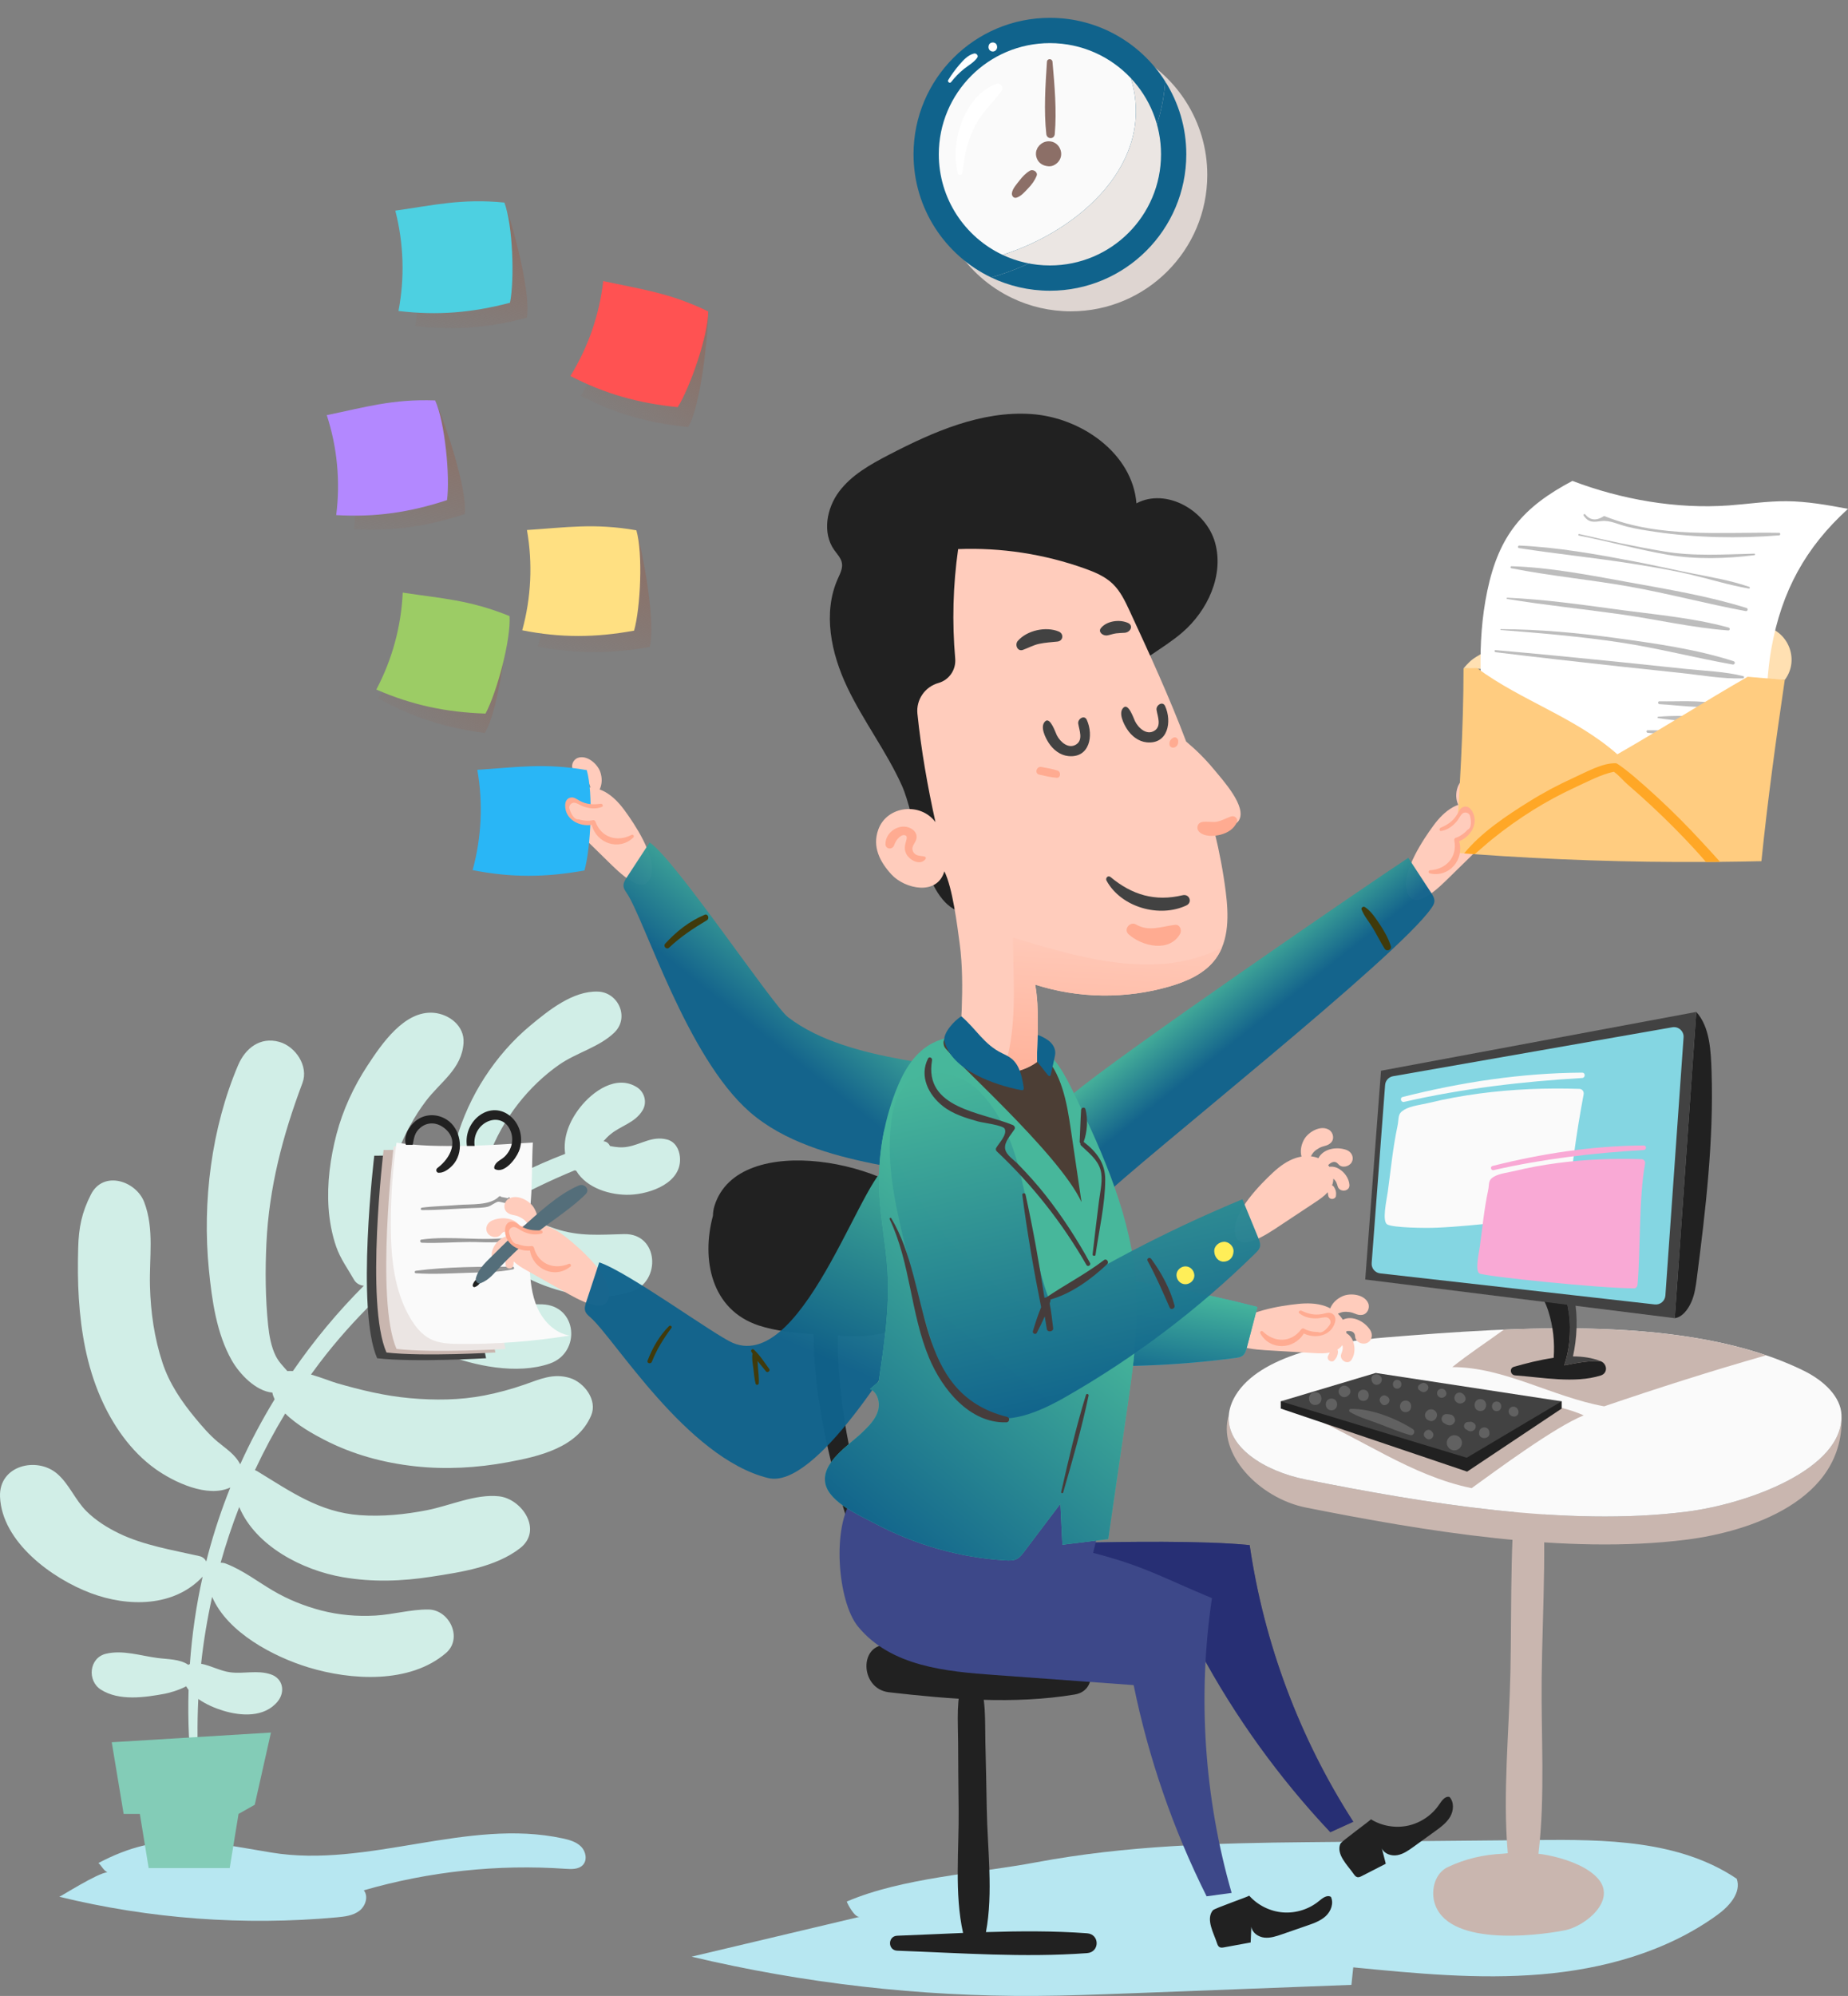 <?xml version="1.0" encoding="utf-8"?>
<!-- Generator: Adobe Illustrator 16.0.0, SVG Export Plug-In . SVG Version: 6.00 Build 0)  -->
<!DOCTYPE svg PUBLIC "-//W3C//DTD SVG 1.1//EN" "http://www.w3.org/Graphics/SVG/1.1/DTD/svg11.dtd">
<svg version="1.1" xmlns="http://www.w3.org/2000/svg" xmlns:xlink="http://www.w3.org/1999/xlink" x="0px" y="0px"
	 width="344.68px" height="372.106px" viewBox="0 0 344.68 372.106" enable-background="new 0 0 344.68 372.106"
	 xml:space="preserve">
<rect x="0" y="0" width="344.68" height="372.106" fill="#808080" stroke="none"/>
<g id="BACKGROUND" display="none">
	<g display="inline">
		<rect x="-52.218" y="-67.667" fill="#EFEBE9" width="500" height="412"/>
		<rect x="-52.218" y="324.491" fill="#EBE5E3" width="500" height="107.843"/>
	</g>
</g>
<g id="OBJECTS">
	<g>
		<path fill="#B7E7F1" d="M11.057,353.613c16.888,4.123,34.46,5.426,51.771,3.84c1.459-0.134,2.996-0.317,4.168-1.195
			s1.771-2.695,0.862-3.844c12.185-3.525,24.993-4.889,37.647-4.009c1.132,0.079,2.432,0.115,3.21-0.712
			c0.867-0.923,0.563-2.518-0.326-3.419c-0.889-0.9-2.176-1.267-3.413-1.534c-17.828-3.855-36.349,5.6-54.347,2.634
			c-12.6-2.077-20.586-4.233-32.274,1.954c0.54,0.426,0.87,1.295,1.662,1.729C18.219,349.155,11.208,353.65,11.057,353.613z"/>
		<path fill="#D1EEE7" d="M116.396,230.073c-4.521,0.11-8.337,0.476-12.745-0.982c-1.861-0.615-3.636-1.335-5.385-2.221
			c-1.386-0.702-2.758-1.688-4.214-2.339c4.239-2.37,8.629-4.486,13.135-6.348c0.093,0.035,0.189,0.061,0.285,0.084
			c1.936,3.266,6.438,4.606,10.025,4.47c3.859-0.147,9.813-2.249,9.314-7.102c-0.148-1.442-0.91-2.818-2.423-3.201
			c-2.753-0.695-4.742,0.9-7.327,1.361c-1.163,0.207-2.233,0.075-3.298-0.145c-0.212-0.481-0.631-0.85-1.209-0.883
			c0.404-0.474,0.839-0.915,1.313-1.304c2-1.644,4.597-2.132,5.996-4.481c0.877-1.473,0.367-3.387-1.069-4.29
			c-3.83-2.408-8.259,0.764-10.621,3.791c-1.97,2.527-3.192,5.522-2.763,8.632c-5.742,2.213-11.261,4.928-16.504,8.09
			c1.06-2.336,1.431-5.294,2.241-7.55c1.273-3.545,3.199-6.926,5.519-9.892c2.147-2.745,4.786-5.295,7.65-7.283
			c3.23-2.241,7.483-3.265,10.287-5.994c2.839-2.764,0.748-7.479-3.073-7.62c-4.673-0.171-9.219,3.51-12.64,6.352
			c-3.291,2.735-6.159,6.049-8.487,9.637c-2.308,3.557-4.114,7.515-5.296,11.587c-0.984,3.392-2.549,9.271-0.289,12.386
			c0.162,0.223,0.371,0.418,0.605,0.571c-5.2,3.412-10.097,7.275-14.65,11.51c-0.089,0.021-0.177,0.049-0.264,0.078
			c-0.124-3.636,0.613-7.667,1.041-11.267c0.449-3.778,1.304-7.531,2.698-11.08c1.298-3.304,3.042-6.532,5.185-9.365
			c2.722-3.599,6.72-5.984,7.027-10.854c0.201-3.178-2.709-5.361-5.566-5.601c-5.491-0.458-9.729,5.845-12.386,9.891
			c-2.539,3.866-4.561,8.251-5.738,12.728c-1.167,4.437-1.793,9.148-1.485,13.736c0.163,2.422,0.624,4.949,1.422,7.245
			c0.799,2.295,2.126,4.055,3.311,6.138c0.406,0.716,1.112,1.079,1.844,1.146c-4.884,4.88-9.312,10.216-13.231,15.906
			c-0.358-0.022-0.705-0.025-1.032,0.001c-0.79-0.896-1.621-1.731-2.167-2.819c-0.857-1.704-1.226-3.841-1.42-5.728
			c-0.517-5-0.555-10.192-0.322-15.209c0.488-10.481,3.042-20.161,6.724-29.947c1.186-3.15-1.287-6.821-4.323-7.668
			c-3.591-1.002-6.343,1.216-7.667,4.323c-4.995,11.713-6.713,25.515-5.46,38.15c0.561,5.65,1.416,11.9,4.28,16.923
			c1.424,2.497,4.437,5.707,7.556,5.988c0.086,0.425,0.23,0.842,0.423,1.25c-2.381,3.905-4.536,7.95-6.421,12.123
			c-0.958-1.891-2.661-2.906-4.245-4.241c-1.528-1.289-2.806-2.786-4.078-4.316c-2.582-3.106-4.879-6.472-6.157-10.341
			c-1.546-4.679-2.216-9.431-2.35-14.343c-0.145-5.304,0.837-10.62-1.072-15.637c-1.501-3.944-7.609-6.016-9.943-1.422
			c-1.694,3.333-2.272,6.14-2.371,9.898c-0.083,3.159-0.087,6.325,0.119,9.48c0.413,6.327,1.498,12.537,4.027,18.376
			c2.238,5.164,5.634,10.117,10.262,13.415c3.417,2.435,9.697,5.455,13.966,3.447c-1.638,4.082-3.035,8.265-4.164,12.529
			c-0.112,0.426-0.218,0.854-0.325,1.28c-0.229-0.485-0.655-0.872-1.291-1.017c-4.938-1.12-10.389-2.007-14.972-4.228
			c-2.206-1.069-4.313-2.388-6.06-4.115c-2.126-2.104-3.242-5.089-5.484-7.013c-3.802-3.261-10.896-1.554-10.657,4.299
			c0.345,8.428,9.692,15.245,16.919,17.96c6.953,2.612,15.529,2.629,20.869-3.063c-1.203,5.371-1.984,10.812-2.377,16.285
			c-0.104,0.041-0.198,0.093-0.29,0.147c-1.602-1.097-3.792-1.02-5.759-1.277c-3.149-0.414-6.467-1.54-9.609-0.786
			c-3.15,0.756-3.537,5.024-0.955,6.678c3.388,2.17,8.178,1.474,11.946,0.773c0.606-0.112,2.52-0.597,3.979-1.387
			c0.133,0.232,0.278,0.46,0.445,0.677c-0.083,2.881-0.067,5.768,0.071,8.657c0.049,1.022,1.614,1.045,1.603,0.005
			c-0.024-2.326,0.022-4.651,0.139-6.972c1.442,1.017,3.176,1.732,4.583,2.165c3.394,1.044,7.737,1.314,10.209-1.687
			c1.464-1.777,1.041-4.306-1.29-5.075c-2.53-0.836-4.942-0.053-7.509-0.373c-1.879-0.235-3.635-1.257-5.47-1.598
			c0.453-4.193,1.148-8.355,2.056-12.469c2.888,6.703,11.531,11.177,17.912,13.131c7.985,2.446,18.953,3.117,25.691-2.653
			c3.215-2.754,0.666-8.095-3.277-8.125c-3.323-0.025-6.571,0.945-9.882,1.131c-3.402,0.19-6.805-0.094-10.103-0.952
			c-3.146-0.819-6.204-2.047-9.005-3.699c-2.932-1.73-5.588-3.804-8.775-5.033c-0.343-0.133-0.669-0.177-0.978-0.161
			c0.989-3.516,2.149-6.981,3.47-10.386c3.066,7.301,11.817,11.787,19.318,13.075c5.553,0.954,10.981,0.771,16.533-0.087
			c5.571-0.86,11.981-1.803,16.509-5.3c4.356-3.365,0.36-9.226-3.909-9.692c-4.358-0.478-9.108,1.737-13.371,2.578
			c-4.133,0.816-8.394,1.242-12.606,0.936c-7.511-0.546-12.917-4.419-19.081-8.174c-0.146-0.09-0.303-0.156-0.462-0.214
			c1.688-3.617,3.572-7.145,5.644-10.563c2.187,2.161,5.317,3.89,7.29,4.906c5.309,2.737,11.022,4.291,16.948,4.938
			c5.747,0.628,11.547,0.292,17.228-0.753c5.951-1.095,13.055-2.731,15.601-8.731c1.222-2.88-1.317-6.146-3.927-6.966
			c-3.11-0.976-5.609,0.21-8.496,1.213c-2.453,0.853-4.973,1.541-7.522,2.035c-4.576,0.887-9.252,0.912-13.882,0.497
			c-4.64-0.416-9.165-1.509-13.632-2.801c-0.954-0.275-2.816-1.037-4.799-1.604c0.521-0.722,1.049-1.439,1.588-2.148
			c3.118-4.1,6.529-7.925,10.17-11.495c2.725,4.651,8.116,7.848,12.928,9.757c5.799,2.302,13.764,3.943,19.843,1.847
			c5.886-2.03,5.193-10.838-1.41-11.045c-5.19-0.162-9.929,0.652-15.083-0.743c-3.905-1.057-7.411-3.104-11.114-4.561
			c4.384-3.778,9.061-7.205,13.966-10.281c0.717,4.932,6.452,9.328,10.579,11.216c5.383,2.462,12.528,3.935,18.297,2.004
			C123.369,238.932,122.896,229.915,116.396,230.073z"/>
		<polygon fill="#83CCB7" points="20.84,324.81 50.536,323.002 47.513,336.464 44.491,338.174 42.843,348.278 27.732,348.278 
			26.084,338.174 23.062,338.174 		"/>
	</g>
	<g>
		<path fill="#B7E7F1" d="M160.354,357.351c-10.455,2.478-20.909,4.955-31.363,7.433c20.969,4.977,42.533,7.439,64.084,7.318
			c5.878-0.033,11.754-0.258,17.629-0.481c13.785-0.526,27.57-1.053,41.356-1.579c0.114-1.088,0.229-2.176,0.343-3.264
			c11.647,1.139,23.37,2.278,35.032,1.301c11.661-0.978,23.383-4.205,32.859-11.069c2.227-1.612,4.545-4.159,3.633-6.752
			c-10.71-7.211-24.512-7.343-37.422-7.221c-14.206,0.134-28.411,0.268-42.616,0.401c-16.984,0.16-33.848,0.613-50.586,3.748
			c-11.167,2.092-25.063,2.897-35.366,7.323C158.098,355.022,159.446,357.566,160.354,357.351z"/>
		<g>
			<path fill="#212121" d="M199.369,307.745c-8.95-0.391-17.822-0.089-26.742-0.548c-4.91-10.139-9.863-19.938-12.735-30.996
				c-1.562-6.017-2.669-12.149-3.264-18.337c-0.285-2.967-0.338-5.93-0.361-8.892c0.191,0.013,0.388,0.022,0.577,0.036
				c5.133,0.362,10.358-0.267,14.458-3.628c5.722-4.691,6.379-12.851,2.48-18.922c-6.288-9.788-36.105-16.018-40.53-1.617
				c-0.181,0.588-0.266,1.203-0.281,1.822c-2.171,8.069-0.385,17.505,8.549,20.449c3.16,1.041,6.731,1.379,10.225,1.594
				c0.057,9.622,2.062,19.654,4.453,28.513c2.733,10.13,6.624,20.804,12.548,29.723c-0.979-0.078-1.957-0.152-2.938-0.256
				c-5.645-0.599-5.56,8.169,0,8.805c11.315,1.292,23.367,2.306,34.666,0.413C205.271,315.099,203.837,307.94,199.369,307.745z"/>
			<path fill="#212121" d="M202.759,360.425c-6.264-0.46-12.565-0.418-18.865-0.219c1.387-7.339,0.277-15.545,0.153-22.914
				c-0.07-4.163-0.156-8.324-0.26-12.486c-0.098-3.952,0.192-8.205-1.304-11.914c-0.542-1.343-2.284-1.407-2.806,0
				c-1.393,3.749-0.988,7.963-0.974,11.914c0.016,4.162,0.049,8.324,0.099,12.486c0.088,7.447-0.82,15.716,0.825,23.068
				c-4.102,0.167-8.199,0.369-12.28,0.519c-1.794,0.066-1.797,2.724,0,2.79c11.761,0.431,23.654,1.317,35.411,0.454
				C205.136,363.95,205.14,360.6,202.759,360.425z"/>
		</g>
		<g>
			<g>
				<g>
					<path fill="#424242" d="M94.409,215.293l-24.604,0.166c0,0-3.442,28.652,0.536,37.76c6.924,0.804,20.318,0,20.318,0
						S85.837,232.282,94.409,215.293z"/>
					<path fill="#C9B6AF" d="M96.15,214.222l-24.604,0.166c0,0-3.442,28.652,0.536,37.76c6.925,0.804,20.318,0,20.318,0
						S87.578,231.209,96.15,214.222z"/>
					<path fill="#EBE5E3" d="M98.025,213.559l-24.604,0.167c0,0-3.442,28.651,0.536,37.759c6.924,0.804,20.318,0,20.318,0
						S89.453,230.547,98.025,213.559z"/>
					<path fill="#FAFAFA" d="M99.012,223.763c-0.328,4.018-0.408,8.057-0.24,12.084c0.114,2.73,0.358,5.519,1.479,8.011
						c1.121,2.491,3.277,4.667,5.97,5.134c-6.836,1.11-13.769,1.63-20.694,1.553c-1.776-0.021-3.616-0.095-5.206-0.885
						c-1.614-0.803-2.804-2.266-3.73-3.812c-3.113-5.194-3.702-11.499-3.706-17.556c-0.003-5.103,0.354-10.205,1.069-15.258
						c8.277,1.182,17.082,0.457,25.429-0.025C99.2,216.227,99.275,220.551,99.012,223.763z"/>
					<path fill="#999999" d="M78.697,225.141c2.259-0.287,4.542-0.312,6.81-0.499c2.251-0.188,5.896,0.154,7.553-1.56
						c0.128-0.133,0.331-0.086,0.427,0.056c0.434,0.084,0.867,0.168,1.3,0.253c-0.042-0.163,0.208-0.285,0.283-0.119
						c0.84,1.858-1.573,0.705-2.136,0.766c-0.516,0.056-1.346,0.794-1.973,0.939c-0.968,0.225-2.039,0.214-3.022,0.25
						c-3.071,0.109-6.17,0.392-9.242,0.366C78.397,225.59,78.417,225.176,78.697,225.141z"/>
					<path fill="#999999" d="M78.58,231.102c5.632-0.81,11.542,0.445,17.124-0.495c0.265-0.045,0.366,0.31,0.111,0.403
						c-2.469,0.906-5.625,0.521-8.229,0.535c-2.961,0.018-5.974,0.273-8.927,0.14C78.344,231.671,78.231,231.152,78.58,231.102z"/>
					<path fill="#999999" d="M77.573,236.91c5.897-0.767,12.12-0.755,18.064-0.76c0.276,0,0.35,0.434,0.067,0.493
						c-2.763,0.578-5.627,0.552-8.438,0.648c-3.22,0.11-6.477,0.302-9.693,0.087C77.265,237.358,77.279,236.948,77.573,236.91z"/>
				</g>
				<path fill="#212121" d="M94.167,215.587c1.218-1.209,1.71-2.948,1.114-4.592c-1.547-4.266-7.354-1.859-6.753,2.646h-1.443
					c-0.706-4.8,4.502-8.764,8.253-5.424c1.775,1.58,2.339,4.262,1.432,6.446c-0.589,1.419-2.656,4.136-4.415,3.324
					c-0.153-0.07-0.2-0.267-0.169-0.415C92.399,216.552,93.468,216.28,94.167,215.587z"/>
				<path fill="#212121" d="M76.977,213.431h-1.272c-0.483-1.631,0.551-3.458,1.833-4.471c1.695-1.34,3.958-1.378,5.771-0.231
					c2.598,1.642,3.266,5.678,1.437,8.12c-0.569,0.76-1.753,1.783-2.774,1.783c-0.565,0.131-0.81-0.57-0.376-0.893
					c2.451-1.821,4.247-5.34,1.07-7.58c-1.348-0.951-2.983-0.99-4.261,0.082C77.272,211.19,77.232,212.176,76.977,213.431z"/>
			</g>
			<g>
				<g>
					<g>
						<path fill="#FFCCBC" d="M91.753,227.56c1.761-0.799,4.304-0.56,5.339,1.15c0.434-0.204,0.894-0.354,1.37-0.439
							c-0.271-0.464-0.624-0.875-1.099-1.143c-0.318-0.18-0.674-0.37-1.024-0.47c-0.668-0.188-1.137-0.148-1.729-0.61
							c-0.813-0.634-0.645-1.918,0.141-2.476c1.467-1.041,3.855,0.111,4.75,1.465c0.637,0.964,0.913,2.075,0.716,3.162
							c0.34,0.031,0.679,0.08,1.009,0.16c1.655,0.399,3.138,1.327,4.468,2.391c2.507,2.003,7.65,6.552,7.915,10.098
							c0.382,5.119-6.167,1.191-8.424-0.082c-2.321-1.309-4.642-2.617-6.962-3.926c-0.845-0.478-1.726-1-2.413-1.671
							c-0.021,0.173-0.032,0.348-0.035,0.525c-0.008,0.368-0.207,0.698-0.589,0.771c-0.325,0.063-0.767-0.107-0.849-0.472
							c-0.14-0.627-0.061-1.163,0.242-1.733c0.074-0.139,0.196-0.253,0.338-0.322c-0.046-0.099-0.099-0.192-0.136-0.296
							c-0.107-0.295-0.168-0.6-0.188-0.907c-0.001,0.001-0.002,0.001-0.002,0.002c-0.47,0.414-0.59,0.899-0.711,1.485
							c-0.246,1.188-2.21,1.152-2.201-0.14c0.009-1.238,0.735-2.402,1.732-3.11c0.481-0.342,1.014-0.524,1.605-0.521
							c0.049,0.001,0.1,0.008,0.151,0.014c0.064-0.11,0.131-0.221,0.205-0.325c-0.585-0.521-1.356-0.824-1.896-0.055
							c-0.596,0.85-1.967,0.634-2.499-0.143C90.371,229.059,90.835,227.976,91.753,227.56z"/>
						
							<linearGradient id="SVGID_1_" gradientUnits="userSpaceOnUse" x1="138.632" y1="105.166" x2="132.033" y2="145.638" gradientTransform="matrix(-0.84 -0.542 -0.542 0.84 328.713 195.681)">
							<stop  offset="0.016" style="stop-color:#47B79B;stop-opacity:0.964"/>
							<stop  offset="0.999" style="stop-color:#10638C;stop-opacity:0.964"/>
						</linearGradient>
						<path fill="url(#SVGID_1_)" d="M166.106,217.569c-0.304,5.965,5.776,24.364,4.129,30.175
							c-2.75,4.099-17.989,30.025-26.982,27.805c-15.232-3.764-28.722-26.193-33.229-30.035c-0.338-0.289-0.688-0.597-0.847-1.012
							c-0.218-0.571-0.027-1.208,0.164-1.789c0.809-2.456,1.618-4.912,2.426-7.368c5.413,1.801,21.562,13.622,24.937,15.027
							C150.333,256.047,161.873,215.557,166.106,217.569z"/>
					</g>
				</g>
				<g>
					<path fill="#212121" d="M89.287,238.349c-0.526,0.081-1.013,0.725-1.118,1.226c-0.045,0.216,0.14,0.45,0.375,0.377
						c0.538-0.167,1.116-0.706,1.148-1.289C89.705,238.434,89.481,238.319,89.287,238.349z"/>
					<path fill="#546E7A" d="M107.97,221.007c-3.94,1.668-7.667,5.244-10.846,8.061c-1.65,1.461-3.251,2.978-4.797,4.549
						c-1.403,1.426-3.071,2.736-3.577,4.713c-0.125,0.488,0.354,1.111,0.894,0.9c1.644-0.643,2.448-1.808,3.674-3.08
						c1.658-1.719,3.381-3.373,5.164-4.963c3.397-3.029,7.547-5.372,10.75-8.555C110.13,221.74,108.986,220.577,107.97,221.007z"/>
				</g>
				<g>
					<path fill="#FFCCBC" d="M102.189,232.102c-0.412-0.555-0.829-1.122-1.046-1.777c-0.037-0.111-0.07-0.229-0.151-0.314
						c-0.105-0.111-0.269-0.142-0.421-0.163c-1.071-0.151-2.214-0.145-3.14-0.705c-0.506-0.306-0.985-0.788-1.574-0.735
						c-0.261,0.023-0.499,0.153-0.724,0.286c-0.149,0.089-0.302,0.186-0.399,0.329c-0.197,0.292-0.115,0.683-0.019,1.021
						c0.229,0.804,0.552,1.673,1.286,2.072c0.223,0.121,0.47,0.189,0.716,0.252c0.607,0.153,1.224,0.271,1.845,0.356
						c0.14,0.019,0.285,0.037,0.406,0.109c0.24,0.143,0.322,0.442,0.42,0.704c0.259,0.69,0.758,1.26,1.247,1.812
						c0.267,0.302,0.545,0.612,0.915,0.772c0.265,0.116,0.558,0.146,0.845,0.174c0.719,0.071,1.64,0.323,2.354,0.192
						c0.633-0.116,0.773-0.666,0.35-1.095C104.048,234.332,103.084,233.31,102.189,232.102z"/>
					<path fill="#FFAB91" d="M95.514,227.734c0.566,0.011,1.06,0.492,1.495,0.77c1.227,0.783,2.395,0.931,3.838,0.865
						c0.319-0.015,0.535,0.483,0.168,0.592c-1.221,0.362-2.409,0.117-3.538-0.41c-0.461-0.215-1.1-0.77-1.601-0.797
						c-0.53-0.028-1.038,0.488-0.927,1.024c0.148,0.718,0.599,2.185,1.564,2.134c0.902,0.386,2.03,0.496,2.617,0.38
						c0.234-0.047,0.41,0.138,0.465,0.343c0.811,3.01,3.696,4.155,6.49,2.992c0.312-0.13,0.559,0.292,0.298,0.505
						c-2.868,2.352-6.968,0.512-7.537-2.985c-2.311,0.175-4.859-1.385-4.64-4.005C94.271,228.38,94.673,227.719,95.514,227.734z"/>
				</g>
			</g>
			<path fill="#403A0B" d="M124.79,247.222c-1.827,1.838-3.077,4.025-4.003,6.436c-0.191,0.497,0.604,0.708,0.794,0.22
				c0.892-2.28,2.196-4.353,3.654-6.313C125.43,247.303,125.012,246.999,124.79,247.222z"/>
			<path fill="#403A0B" d="M143.474,255.218c-0.904-1.22-1.735-2.568-2.856-3.599c-0.26-0.238-0.65,0.061-0.486,0.375
				c0.065,0.124,0.148,0.239,0.22,0.361c-0.154,0.926,0.042,1.854,0.161,2.779c0.121,0.939,0.177,1.91,0.418,2.827
				c0.09,0.341,0.575,0.253,0.595-0.08c0.057-0.977-0.087-1.981-0.157-2.959c-0.028-0.395-0.044-0.797-0.08-1.195
				c0.517,0.663,1.072,1.303,1.588,1.95C143.144,256.012,143.731,255.565,143.474,255.218z"/>
		</g>
		<g>
			<g>
				<g>
					<g>
						<path fill="#FFCCBC" d="M103.835,144.376c1.908-0.317,4.302,0.57,4.861,2.49c0.472-0.086,0.955-0.111,1.437-0.072
							c-0.142-0.518-0.377-1.006-0.767-1.388c-0.261-0.255-0.556-0.531-0.869-0.717c-0.597-0.355-1.06-0.437-1.513-1.036
							c-0.622-0.822-0.128-2.02,0.775-2.356c1.686-0.627,3.695,1.103,4.21,2.642c0.367,1.095,0.346,2.24-0.124,3.239
							c0.321,0.118,0.635,0.253,0.934,0.415c1.496,0.813,2.689,2.092,3.7,3.462c1.905,2.583,5.7,8.304,5.041,11.798
							c-0.951,5.045-6.265-0.44-8.117-2.253c-1.905-1.863-3.809-3.727-5.713-5.59c-0.694-0.679-1.41-1.411-1.9-2.237
							c-0.065,0.162-0.12,0.328-0.17,0.499c-0.102,0.354-0.379,0.622-0.768,0.594c-0.33-0.023-0.714-0.302-0.698-0.674
							c0.026-0.642,0.242-1.14,0.681-1.612c0.107-0.116,0.254-0.194,0.41-0.225c-0.02-0.107-0.046-0.211-0.056-0.321
							c-0.028-0.313-0.007-0.623,0.052-0.925c0,0-0.002,0-0.002,0.001c-0.562,0.279-0.803,0.716-1.071,1.251
							c-0.544,1.084-2.433,0.543-2.09-0.702c0.329-1.194,1.331-2.132,2.477-2.558c0.553-0.206,1.115-0.245,1.686-0.089
							c0.047,0.013,0.095,0.033,0.142,0.052c0.091-0.09,0.184-0.179,0.282-0.261c-0.43-0.654-1.098-1.146-1.817-0.542
							c-0.795,0.667-2.064,0.105-2.377-0.782C102.113,145.468,102.841,144.541,103.835,144.376z"/>
						
							<linearGradient id="SVGID_2_" gradientUnits="userSpaceOnUse" x1="161.502" y1="77.835" x2="158.106" y2="98.667" gradientTransform="matrix(-0.672 -0.74 -0.74 0.672 324.507 245.812)">
							<stop  offset="0.016" style="stop-color:#47B79B;stop-opacity:0.964"/>
							<stop  offset="0.999" style="stop-color:#10638C;stop-opacity:0.964"/>
						</linearGradient>
						<path fill="url(#SVGID_2_)" d="M183.534,200.943c-1.833,5.685-1.6,14.839-4.69,20.027
							c-3.746-3.651-26.336-2.639-38.976-13.636c-11.838-10.298-19.651-36.023-23.013-40.898c-0.252-0.366-0.511-0.754-0.557-1.196
							c-0.063-0.608,0.286-1.174,0.62-1.686c1.415-2.164,2.83-4.328,4.245-6.492c4.765,3.136,22.923,30.35,25.82,32.578
							C158.685,198.64,179.963,197.908,183.534,200.943z"/>
					</g>
				</g>
				<path fill="#29B6F6" d="M109.437,143.572c1.238,4.229,0.773,14.47-0.427,18.708c-7.194,1.312-13.688,1.363-20.861-0.067
					c1.67-6.067,1.973-12.498,0.879-18.694C96.349,143.054,101.504,142.197,109.437,143.572z"/>
				<g>
					<path fill="#FFCCBC" d="M113.612,152.464c-0.456-0.519-0.919-1.049-1.19-1.685c-0.046-0.108-0.089-0.223-0.177-0.3
						c-0.114-0.103-0.28-0.12-0.433-0.128c-1.08-0.062-2.219,0.04-3.188-0.441c-0.53-0.263-1.047-0.704-1.63-0.603
						c-0.258,0.045-0.484,0.194-0.697,0.346c-0.142,0.101-0.286,0.209-0.371,0.361c-0.172,0.307-0.058,0.69,0.067,1.02
						c0.294,0.782,0.688,1.621,1.453,1.958c0.232,0.102,0.484,0.15,0.734,0.191c0.618,0.102,1.242,0.169,1.868,0.202
						c0.141,0.007,0.287,0.014,0.414,0.075c0.251,0.122,0.357,0.415,0.477,0.667c0.316,0.667,0.86,1.192,1.394,1.702
						c0.291,0.278,0.595,0.564,0.976,0.694c0.273,0.093,0.568,0.098,0.857,0.103c0.722,0.011,1.661,0.186,2.362-0.004
						c0.622-0.168,0.715-0.728,0.257-1.12C115.651,154.531,114.605,153.594,113.612,152.464z"/>
					<path fill="#FFAB91" d="M106.598,148.667c0.565-0.037,1.097,0.402,1.554,0.643c1.288,0.678,2.464,0.728,3.897,0.542
						c0.317-0.041,0.574,0.438,0.217,0.576c-1.187,0.462-2.39,0.317-3.56-0.115c-0.477-0.176-1.16-0.676-1.662-0.661
						c-0.53,0.016-0.994,0.573-0.839,1.098c0.207,0.703,0.779,2.127,1.736,1.997c0.932,0.31,2.064,0.325,2.64,0.16
						c0.229-0.066,0.419,0.104,0.491,0.303c1.059,2.932,4.029,3.833,6.717,2.442c0.3-0.155,0.582,0.244,0.339,0.479
						c-2.663,2.582-6.901,1.089-7.759-2.349c-2.289,0.366-4.958-0.975-4.957-3.605C105.413,149.414,105.758,148.721,106.598,148.667
						z"/>
				</g>
			</g>
			<path fill="#403A0B" d="M131.436,170.54c-2.867,1.195-5.274,3.107-7.365,5.385c-0.453,0.494,0.25,1.204,0.737,0.738
				c2.124-2.027,4.544-3.608,7.054-5.111C132.378,171.243,132.033,170.291,131.436,170.54z"/>
		</g>
		<g>
			<g>
				<g>
					<g>
						<path fill="#FFCCBC" d="M279.996,147.237c-1.907-0.317-4.302,0.57-4.86,2.49c-0.473-0.086-0.955-0.111-1.438-0.072
							c0.143-0.518,0.377-1.006,0.767-1.388c0.261-0.255,0.556-0.531,0.868-0.717c0.597-0.355,1.061-0.437,1.513-1.036
							c0.622-0.822,0.129-2.02-0.774-2.355c-1.686-0.627-3.695,1.103-4.211,2.642c-0.366,1.095-0.346,2.24,0.124,3.239
							c-0.32,0.118-0.635,0.253-0.934,0.415c-1.496,0.813-2.688,2.092-3.699,3.462c-1.905,2.583-5.7,8.304-5.041,11.798
							c0.952,5.045,6.266-0.44,8.118-2.252c1.904-1.864,3.809-3.727,5.713-5.591c0.693-0.679,1.41-1.411,1.9-2.237
							c0.065,0.162,0.12,0.328,0.17,0.499c0.103,0.353,0.379,0.621,0.768,0.593c0.33-0.023,0.714-0.302,0.698-0.674
							c-0.026-0.642-0.242-1.14-0.682-1.612c-0.107-0.115-0.254-0.194-0.409-0.225c0.019-0.106,0.045-0.211,0.055-0.321
							c0.028-0.313,0.008-0.623-0.052-0.925c0.001,0,0.002,0,0.003,0.001c0.561,0.279,0.802,0.716,1.07,1.251
							c0.544,1.084,2.433,0.543,2.09-0.702c-0.329-1.194-1.33-2.132-2.477-2.558c-0.553-0.206-1.115-0.245-1.685-0.089
							c-0.048,0.013-0.095,0.033-0.143,0.052c-0.091-0.09-0.184-0.179-0.282-0.261c0.431-0.654,1.098-1.146,1.817-0.542
							c0.795,0.667,2.063,0.105,2.377-0.782C281.718,148.329,280.99,147.402,279.996,147.237z"/>
						
							<linearGradient id="SVGID_3_" gradientUnits="userSpaceOnUse" x1="199.994" y1="125.374" x2="198.031" y2="137.409" gradientTransform="matrix(0.672 -0.74 0.74 0.672 -1.275 245.812)">
							<stop  offset="0.016" style="stop-color:#47B79B;stop-opacity:0.964"/>
							<stop  offset="0.999" style="stop-color:#10638C;stop-opacity:0.964"/>
						</linearGradient>
						<path fill="url(#SVGID_3_)" d="M200.297,203.804c1.832,5.685,1.6,14.838,4.69,20.027c7.985-7.786,55.656-45.353,61.988-54.534
							c0.253-0.366,0.512-0.754,0.558-1.196c0.063-0.608-0.286-1.174-0.621-1.686c-1.415-2.164-2.83-4.328-4.245-6.492
							C253.988,165.636,208.214,197.074,200.297,203.804z"/>
					</g>
				</g>
				<g>
					<path fill="#FFE0B2" d="M272.971,124.595c0.924-1.02,1.25-1.446,2.421-2.169c8.249-5.087,18.451-5.776,28.072-6.104
						c6.521-0.223,13.049-0.231,19.571-0.025c1.904,0.06,3.848,0.151,5.742,0.423c4.663,0.669,6.956,6.16,4.169,9.958l-0.06,0.081
						L272.971,124.595z"/>
					<g>
						<path fill="#FFFFFF" d="M277.333,137.667c-0.942-0.2-1.146-11.292-1.175-12.648c-0.106-4.965,0.223-9.962,1.239-14.83
							c2.168-10.375,6.615-15.639,15.882-20.535c9.098,3.473,19.47,5.284,29.181,4.575c3.589-0.262,7.162-0.814,10.76-0.789
							c3.855,0.028,7.672,0.72,11.461,1.426c-7.961,7.235-12.359,15.361-14.281,25.945c-1.473,8.106-0.898,19.474-2.371,27.58
							C328.028,148.392,277.336,137.667,277.333,137.667z"/>
						<path fill="#BDBDBD" d="M331.811,99.333c-10.85-0.177-22.19,1.054-32.53-3.105c-0.089-0.036-0.182,0.012-0.249,0.065
							c-1.34,0.837-2.465,0.703-3.376-0.402c-0.129-0.155-0.391,0.048-0.279,0.216c0.937,1.411,1.878,1.21,3.317,1.039
							c1.588-0.188,3.134,0.625,4.725,1.027c1.777,0.449,3.585,0.723,5.396,0.988c7.54,1.104,15.401,1.249,22.996,0.65
							C332.114,99.787,332.123,99.338,331.811,99.333z"/>
						<path fill="#BDBDBD" d="M327.212,103.218c-5.754,0.134-11.226,0.534-16.957-0.428c-5.233-0.879-10.533-2.019-15.699-3.226
							c-0.182-0.042-0.258,0.242-0.077,0.278c5.526,1.092,10.967,2.604,16.524,3.571c5.29,0.922,10.893,0.752,16.209,0.093
							C327.391,103.484,327.403,103.214,327.212,103.218z"/>
						<path fill="#BDBDBD" d="M326.255,109.407c-3.478-1.205-7.223-1.827-10.827-2.545c-3.633-0.725-7.245-1.558-10.884-2.247
							c-6.942-1.315-14.111-2.591-21.18-2.909c-0.268-0.012-0.338,0.433-0.064,0.476c7.169,1.125,14.401,1.821,21.572,2.978
							c3.516,0.567,7.014,1.152,10.483,1.966c3.595,0.843,7.175,1.974,10.813,2.596
							C326.375,109.757,326.457,109.477,326.255,109.407z"/>
						<path fill="#BDBDBD" d="M325.76,113.351c-7.166-2.245-14.812-3.501-22.189-4.841c-7.091-1.288-14.426-2.723-21.647-2.948
							c-0.214-0.007-0.268,0.337-0.051,0.379c7.252,1.433,14.672,2.111,21.957,3.404c7.31,1.297,14.484,3.231,21.771,4.583
							C325.976,113.997,326.132,113.467,325.76,113.351z"/>
						<path fill="#BDBDBD" d="M322.428,117.001c-6.751-1.862-14.073-2.456-21.003-3.405c-6.731-0.921-13.515-1.86-20.306-2.166
							c-0.13-0.006-0.164,0.209-0.031,0.231c6.986,1.149,14.047,1.862,21.059,2.847c6.701,0.94,13.465,2.53,20.208,3.029
							C322.667,117.561,322.718,117.082,322.428,117.001z"/>
						<path fill="#BDBDBD" d="M323.34,123.272c-7.01-2.265-14.686-3.326-21.966-4.322c-7.105-0.973-14.289-1.624-21.465-1.656
							c-0.104-0.001-0.101,0.151,0,0.159c7.426,0.572,14.831,1.206,22.201,2.308c7.098,1.062,14.012,2.879,21.06,4.125
							C323.57,123.957,323.736,123.4,323.34,123.272z"/>
						<path fill="#BDBDBD" d="M325.135,126.049c-3.425-0.862-7.123-0.964-10.629-1.334c-4.004-0.423-8.008-0.847-12.014-1.254
							c-7.846-0.796-15.69-1.573-23.547-2.259c-0.25-0.022-0.241,0.357,0,0.387c7.683,0.948,15.372,1.808,23.066,2.648
							c3.844,0.419,7.688,0.825,11.533,1.229c3.779,0.396,7.734,1.14,11.533,1C325.312,126.457,325.375,126.109,325.135,126.049z"/>
						<path fill="#BDBDBD" d="M320.493,131.251c-3.483-0.771-7.423-0.434-10.977-0.507c-0.344-0.007-0.339,0.511,0,0.531
							c3.553,0.202,7.443,0.836,10.977,0.341C320.68,131.59,320.666,131.289,320.493,131.251z"/>
						<path fill="#BDBDBD" d="M318.8,133.881c-3.03-0.478-6.479-0.505-9.529-0.258c-0.13,0.011-0.183,0.222-0.033,0.246
							c3.018,0.485,6.452,0.741,9.496,0.504C318.994,134.352,319.098,133.928,318.8,133.881z"/>
						<path fill="#BDBDBD" d="M319.221,136.729c-3.904-0.496-7.955-0.583-11.89-0.59c-0.318-0.001-0.305,0.454,0,0.485
							c3.914,0.394,7.955,0.725,11.89,0.628C319.568,137.243,319.546,136.77,319.221,136.729z"/>
					</g>
					<path fill="#FFCC80" d="M332.887,126.759c-1.658,11.244-3.201,22.508-4.355,33.791c-2.571,0.058-5.142,0.107-7.713,0.126
						c-0.873,0.01-1.756,0.02-2.639,0.02c-14.388,0.078-28.795-0.397-43.124-1.445c-0.659-0.039-1.31-0.087-1.969-0.146
						c-0.544-0.029-1.077-0.078-1.62-0.117c0.766-11.458,1.494-22.925,1.504-34.392c0.844-0.019,1.678-0.029,2.512-0.048
						c8.276,6.112,18.375,9.178,26.176,16.076c8.362-4.792,16.211-9.809,24.312-14.456
						C328.28,126.352,330.588,126.555,332.887,126.759z"/>
					<path fill="#FFA726" d="M320.819,160.675c-0.873,0.01-1.756,0.02-2.639,0.02c-0.708-0.824-1.417-1.63-2.154-2.425
						c-2.561-2.784-5.238-5.462-8.013-8.042c-1.437-1.339-2.901-2.648-4.386-3.929c-0.912-0.776-1.604-1.717-2.619-2.416
						c-2.325,0.456-5.104,1.931-7.334,2.959c-2.659,1.232-5.239,2.629-7.723,4.171c-2.648,1.659-5.2,3.463-7.626,5.433
						c-1.105,0.893-2.173,1.862-3.27,2.804c-0.659-0.039-1.31-0.087-1.969-0.146c3.162-3.9,7.916-7.043,11.991-9.585
						c2.706-1.698,5.529-3.201,8.44-4.521c2.338-1.048,5.307-2.785,7.887-2.707c0.301,0.01,2.338,1.62,3.25,2.387
						c1.494,1.271,2.969,2.571,4.404,3.9c2.892,2.668,5.666,5.443,8.324,8.334C318.52,158.134,319.674,159.395,320.819,160.675z"/>
				</g>
				<g>
					<path fill="#FFCCBC" d="M268.689,157.364c0.126-0.679,0.253-1.372,0.16-2.057c-0.016-0.116-0.037-0.236-0.002-0.348
						c0.046-0.146,0.18-0.246,0.307-0.332c0.896-0.605,1.927-1.101,2.513-2.01c0.321-0.497,0.54-1.14,1.092-1.351
						c0.245-0.094,0.516-0.082,0.776-0.06c0.174,0.014,0.353,0.034,0.504,0.121c0.305,0.176,0.401,0.563,0.464,0.91
						c0.147,0.822,0.238,1.745-0.247,2.425c-0.146,0.207-0.339,0.377-0.533,0.541c-0.479,0.404-0.98,0.781-1.501,1.129
						c-0.118,0.078-0.24,0.159-0.317,0.276c-0.153,0.233-0.095,0.539-0.068,0.817c0.069,0.734-0.13,1.465-0.327,2.176
						c-0.107,0.388-0.222,0.789-0.482,1.095c-0.188,0.22-0.438,0.375-0.684,0.527c-0.615,0.379-1.332,1.009-2.032,1.205
						c-0.62,0.173-0.986-0.26-0.793-0.83C267.995,160.182,268.414,158.842,268.689,157.364z"/>
					<path fill="#FFAB91" d="M272.772,150.511c-0.504,0.257-0.736,0.907-1.006,1.347c-0.76,1.241-1.745,1.886-3.07,2.46
						c-0.294,0.127-0.27,0.669,0.107,0.606c1.257-0.21,2.216-0.951,3-1.92c0.319-0.396,0.65-1.174,1.089-1.417
						c0.464-0.258,1.147-0.017,1.283,0.513c0.182,0.71,0.419,2.227-0.47,2.604c-0.642,0.743-1.607,1.336-2.187,1.489
						c-0.23,0.061-0.308,0.304-0.267,0.512c0.591,3.061-1.5,5.354-4.521,5.535c-0.337,0.02-0.375,0.507-0.047,0.585
						c3.609,0.855,6.487-2.596,5.465-5.989c2.153-0.856,3.761-3.375,2.414-5.634C274.172,150.547,273.521,150.129,272.772,150.511z"
						/>
				</g>
			</g>
			<path fill="#403A0B" d="M259.411,176.393c-0.47-1.485-1.227-2.823-2.095-4.113c-0.755-1.122-1.604-2.443-2.754-3.181
				c-0.284-0.183-0.739,0.126-0.605,0.465c0.485,1.234,1.416,2.314,2.101,3.452c0.766,1.271,1.415,2.604,2.2,3.863
				C258.624,177.468,259.633,177.098,259.411,176.393z"/>
		</g>
		<g>
			<path fill="#C9B6AF" d="M296.495,348.866c-2.494-1.739-6.11-2.739-8.779-3.168c-0.259-0.042-0.517-0.063-0.774-0.097
				c1.29-10.765,0.475-22.117,0.601-32.777c0.16-13.54,1.189-27.589-0.371-41.055c-0.22-1.889-3.351-2.792-3.692-0.499
				c-1.984,13.295-1.484,27.175-1.767,40.599c-0.23,10.943-1.456,22.548-0.488,33.628c-0.313,0.029-0.625,0.058-0.937,0.098
				c-3.509,0.15-6.986,0.932-10.27,2.499c-2.326,1.11-3.118,4.104-2.506,6.457c2.148,8.271,18.506,6.46,24.339,5.319
				c3.844-0.753,9.855-5.635,6.119-9.732C297.548,349.675,297.049,349.252,296.495,348.866z"/>
			<g>
				<path fill="#C9B6AF" d="M343.46,263.766c0.417,10.084-17.378,16.582-28.788,18.045c-22.543,2.891-49.326-1.648-71.063-5.965
					c-8.039-1.596-14.945-6.229-14.416-12.063c-2.226,7.16,5.575,15.524,14.416,17.28c21.736,4.315,48.52,8.854,71.063,5.964
					C326.083,285.564,344.281,279.811,343.46,263.766z"/>
				<path fill="#FAFAFA" d="M243.61,275.846c21.736,4.316,48.52,8.855,71.063,5.965c11.41-1.463,29.205-7.961,28.788-18.045
					c-0.138-3.34-3.192-6.324-6.985-8.196c-21.358-10.542-53.596-8.195-77.871-6.247c-10.032,0.806-23.626,3.361-28.137,10.797
					c-0.765,1.261-1.167,2.485-1.273,3.663C228.665,269.618,235.571,274.25,243.61,275.846z"/>
				<path fill="#FAFAFA" d="M299.721,262.286c-0.176-0.029-0.35-0.068-0.524-0.101c-0.101,0.034-0.2,0.066-0.3,0.101H299.721z"/>
				<path fill="#C9B6AF" d="M242.935,263.491c10.998,4.583,20.128,11.609,31.548,13.949c4.705-3.39,15.423-11.35,20.904-13.575
					c-10.012-4.468-27.539-2.106-37.339-6.042C253.01,259.712,247.972,261.601,242.935,263.491z"/>
				<path fill="#C9B6AF" d="M299.197,262.185c10.056-3.43,20.114-6.634,30.215-9.515c-14.4-4.907-32.157-5.48-48.909-4.788
					c-3.21,2.347-6.419,4.418-9.629,6.985C280.588,254.868,289.51,260.425,299.197,262.185z"/>
			</g>
		</g>
		<g>
			<path fill="#DED5D1" d="M221.248,19.03c-4.507-7.127-12.452-11.864-21.509-11.864c-14.049,0-25.438,11.389-25.438,25.438
				c0,10.125,5.916,18.866,14.478,22.96c3.319,1.587,7.035,2.478,10.96,2.478c14.049,0,25.438-11.389,25.438-25.438
				C225.176,27.612,223.733,22.959,221.248,19.03z"/>
			<g>
				<path fill="#10638C" d="M217.334,15.189c-4.508-7.127-12.453-11.864-21.509-11.864c-14.049,0-25.438,11.389-25.438,25.438
					c0,10.124,5.916,18.865,14.478,22.96C201.612,47.03,216.153,32.37,217.334,15.189z"/>
				<path fill="#10638C" d="M217.334,15.189c-1.182,17.18-15.723,31.84-32.47,36.534c3.319,1.587,7.036,2.478,10.96,2.478
					c14.048,0,25.438-11.389,25.438-25.438C221.263,23.771,219.819,19.119,217.334,15.189z"/>
				<path fill="#FAFAFA" d="M210.915,14.565c-3.779-4.016-9.14-6.526-15.089-6.526c-11.446,0-20.725,9.279-20.725,20.725
					c0,8.285,4.862,15.431,11.888,18.748C201.37,42.949,215.707,30.286,210.915,14.565z"/>
				<path fill="#EBE6E3" d="M210.915,14.565c4.792,15.721-9.545,28.384-23.926,32.946c2.681,1.266,5.675,1.977,8.837,1.977
					c11.446,0,20.724-9.279,20.724-20.725C216.549,23.268,214.406,18.275,210.915,14.565z"/>
				<path fill="#8C6F67" d="M197.735,27.772c-0.279-0.661-0.807-1.156-1.51-1.349c-0.413-0.111-0.826-0.111-1.239,0
					c-0.395,0.11-0.738,0.311-1.028,0.599c-0.026,0.02-0.052,0.041-0.078,0.061c-0.119,0.155-0.238,0.309-0.358,0.463
					c-0.077,0.183-0.154,0.365-0.231,0.547c-0.137,0.499-0.083,1.021,0.116,1.491c0.373,0.884,1.159,1.329,2.092,1.407
					c0.036,0.003,0.071,0.006,0.106,0.009c0.798,0.067,1.624-0.491,2.012-1.154C197.996,29.2,198.022,28.451,197.735,27.772z"/>
				<path fill="#8C6F67" d="M196.306,11.529c-0.059-0.66-0.991-0.671-1.035,0c-0.288,4.356-0.598,9.123-0.118,13.464
					c0.111,1.004,1.488,1.024,1.578,0C197.113,20.64,196.693,15.881,196.306,11.529z"/>
				<path fill="#8C6F67" d="M192.096,31.823c-0.819,0.487-1.41,1.126-1.987,1.879c-0.507,0.662-1.242,1.437-1.372,2.283
					c-0.077,0.498,0.303,1.037,0.864,0.864c0.862-0.265,1.532-1.079,2.141-1.712c0.693-0.721,1.224-1.429,1.603-2.354
					C193.637,32.07,192.684,31.473,192.096,31.823z"/>
				<path fill="#FFFFFF" d="M181.674,9.979c-1.119,0.268-1.986,1.216-2.714,2.062c-0.773,0.899-1.482,1.863-2.102,2.875
					c-0.192,0.314,0.283,0.705,0.522,0.403c0.717-0.905,1.498-1.734,2.401-2.455c0.851-0.678,1.853-1.211,2.49-2.105
					C182.558,10.36,182.089,9.88,181.674,9.979z"/>
				<path fill="#FFFFFF" d="M185.958,8.579c-0.008-0.033-0.016-0.066-0.023-0.099c-0.177-0.752-1.345-0.752-1.522,0
					c-0.008,0.033-0.016,0.066-0.023,0.099c-0.121,0.512,0.244,1.03,0.784,1.03C185.71,9.609,186.078,9.091,185.958,8.579z"/>
				<path fill="#FFFFFF" d="M185.85,15.618c-6.016,2.272-8.719,10.857-7.204,16.667c0.134,0.515,0.822,0.355,0.872-0.118
					c0.333-3.191,0.949-6.141,2.495-8.992c1.284-2.369,3.282-4.107,4.826-6.271C187.267,16.301,186.548,15.354,185.85,15.618z"/>
			</g>
		</g>
		<g>
			<g>
				
					<linearGradient id="SVGID_4_" gradientUnits="userSpaceOnUse" x1="163.387" y1="308.757" x2="231.639" y2="308.757" gradientTransform="matrix(0.958 -0.288 0.288 0.958 -67.483 80.004)">
					<stop  offset="0.016" style="stop-color:#40ABC5;stop-opacity:0.964"/>
					<stop  offset="0.999" style="stop-color:#5A436C;stop-opacity:0.964"/>
				</linearGradient>
				<path fill="url(#SVGID_4_)" d="M233.082,288.056c-8.798-0.886-23.674-0.603-31.712-0.462
					c-6.836,8.224-3.322,11.494-3.322,21.892c0.751-0.161,17.255,0.188,25.716-1.697c6.595,12.265,14.809,23.658,24.36,33.791
					c1.43-0.649,2.859-1.299,4.288-1.948C242.397,324.078,235.757,306.362,233.082,288.056z"/>
				<path fill="#272F74" d="M233.082,288.056c-8.798-0.886-23.674-0.603-31.712-0.462c-6.836,8.224-3.322,11.494-3.322,21.892
					c0.751-0.161,17.255,0.188,25.716-1.697c6.595,12.265,14.809,23.658,24.36,33.791c1.43-0.649,2.859-1.299,4.288-1.948
					C242.397,324.078,235.757,306.362,233.082,288.056z"/>
				<path fill="#212121" d="M252.473,349.358c0.179,0.259,0.387,0.539,0.694,0.605c0.279,0.06,0.561-0.074,0.815-0.204
					c1.495-0.767,2.991-1.533,4.487-2.299c-0.242-0.95-0.484-1.9-0.728-2.851c0.469,1.035,1.787,1.454,2.904,1.248
					s2.078-0.889,3-1.554c1.336-0.965,2.673-1.93,4.01-2.895c1.067-0.77,2.166-1.574,2.826-2.713
					c0.659-1.14,0.758-2.714-0.127-3.688c-0.81-0.202-1.432,0.672-1.895,1.366c-1.335,2.006-3.467,3.464-5.82,3.979
					s-4.9,0.083-6.951-1.182c0.133,0.083-5.505,4.104-5.701,4.578C249.167,345.738,251.41,347.814,252.473,349.358z"/>
			</g>
			<g>
				<path fill="#3D4889" d="M185.508,312.272c8.646,0.629,17.291,1.257,25.936,1.885c2.786,13.644,7.374,26.919,13.606,39.372
					c1.556-0.211,3.111-0.422,4.668-0.632c-5.116-17.778-6.378-36.655-3.673-54.956c-8.966-3.709-12.75-6.038-22.154-8.428
					c0.602-2.623,1.333-5.273,1.645-7.909c-10.7-2.694-38.487-12.526-46.434-2.278c-3.979,5.132-2.906,19.238,0.931,23.915
					C166.171,310.722,176.548,311.622,185.508,312.272z"/>
				<path fill="#212121" d="M226.977,362.23c0.097,0.3,0.215,0.627,0.49,0.779c0.25,0.138,0.559,0.09,0.84,0.038
					c1.652-0.303,3.306-0.606,4.959-0.909c0.041-0.979,0.083-1.96,0.124-2.939c0.15,1.126,1.293,1.906,2.422,2.031
					c1.129,0.124,2.246-0.253,3.319-0.625c1.558-0.539,3.116-1.078,4.674-1.618c1.244-0.431,2.527-0.885,3.487-1.786
					c0.959-0.9,1.507-2.38,0.939-3.567c-0.717-0.428-1.564,0.23-2.207,0.764c-1.855,1.536-4.317,2.318-6.72,2.136
					c-2.402-0.184-4.717-1.331-6.317-3.132c0.104,0.117-6.453,2.346-6.776,2.743C224.851,357.811,226.403,360.445,226.977,362.23z"
					/>
			</g>
			<g>
				<g>
					<path fill="#FFCCBC" d="M255.563,247.963c-1.047-1.625-3.314-2.802-5.11-1.926c-0.254-0.407-0.56-0.781-0.913-1.112
						c0.479-0.243,0.998-0.397,1.542-0.365c0.365,0.022,0.768,0.055,1.115,0.161c0.664,0.203,1.036,0.491,1.784,0.424
						c1.027-0.092,1.582-1.263,1.224-2.157c-0.669-1.669-3.301-1.995-4.786-1.342c-1.058,0.465-1.892,1.249-2.315,2.269
						c-0.303-0.158-0.614-0.3-0.935-0.412c-1.607-0.561-3.356-0.584-5.051-0.412c-3.192,0.325-9.979,1.361-12.123,4.197
						c-3.097,4.096,4.536,4.344,7.123,4.497c2.66,0.157,5.32,0.315,7.979,0.473c0.97,0.058,1.993,0.096,2.934-0.097
						c-0.075,0.157-0.162,0.31-0.255,0.461c-0.192,0.313-0.205,0.699,0.076,0.968c0.239,0.229,0.703,0.325,0.969,0.063
						c0.458-0.451,0.682-0.944,0.736-1.588c0.014-0.157-0.027-0.318-0.109-0.454c0.092-0.058,0.188-0.108,0.274-0.175
						c0.251-0.189,0.467-0.413,0.65-0.66c0,0.001,0,0.002,0.001,0.003c0.171,0.603,0.009,1.075-0.207,1.633
						c-0.438,1.132,1.233,2.167,1.925,1.076c0.663-1.047,0.685-2.418,0.229-3.553c-0.22-0.549-0.567-0.991-1.066-1.309
						c-0.042-0.026-0.088-0.048-0.134-0.07c0.006-0.128,0.009-0.256,0.004-0.385c0.773-0.12,1.586,0.043,1.623,0.981
						c0.04,1.037,1.31,1.599,2.177,1.234C255.913,249.973,256.109,248.811,255.563,247.963z"/>
					<path fill="#40ABC5" d="M203.932,237.771c-2.978,5.178-5.075,10.81-6.84,16.585c11.132,0.68,22.332,0.277,33.386-1.205
						c0.44-0.06,0.901-0.128,1.26-0.392c0.492-0.362,0.678-1.001,0.831-1.593c0.651-2.502,1.303-5.005,1.954-7.507
						C224.459,241.073,214.236,239.11,203.932,237.771z"/>
					<linearGradient id="SVGID_5_" gradientUnits="userSpaceOnUse" x1="217.306" y1="239.816" x2="214.473" y2="257.19">
						<stop  offset="0.016" style="stop-color:#47B79B;stop-opacity:0.964"/>
						<stop  offset="0.999" style="stop-color:#10638C;stop-opacity:0.964"/>
					</linearGradient>
					<path fill="url(#SVGID_5_)" d="M203.932,237.771c-2.978,5.178-5.075,10.81-6.84,16.585c11.132,0.68,22.332,0.277,33.386-1.205
						c0.44-0.06,0.901-0.128,1.26-0.392c0.492-0.362,0.678-1.001,0.831-1.593c0.651-2.502,1.303-5.005,1.954-7.507
						C224.459,241.073,214.236,239.11,203.932,237.771z"/>
				</g>
				<path fill="#FFAB91" d="M248.284,244.816c-0.53-0.201-1.167,0.063-1.675,0.16c-1.43,0.271-2.568-0.024-3.885-0.62
					c-0.292-0.131-0.677,0.251-0.377,0.487c1.001,0.789,2.194,1.002,3.438,0.931c0.508-0.029,1.307-0.308,1.782-0.146
					c0.503,0.171,0.782,0.839,0.481,1.295c-0.403,0.612-1.366,1.808-2.243,1.402c-0.981,0.024-2.069-0.292-2.572-0.618
					c-0.2-0.13-0.432-0.023-0.559,0.146c-1.868,2.495-4.973,2.488-7.137,0.373c-0.242-0.236-0.628,0.063-0.465,0.358
					c1.792,3.247,6.282,3.059,8.107,0.021c2.081,1.019,5.026,0.516,5.794-2C249.198,245.876,249.07,245.113,248.284,244.816z"/>
			</g>
			<path fill="#47B79B" d="M160.886,266.993c1.159-1.125,2.354-2.32,2.848-3.859c0.493-1.538,0.021-3.515-1.449-4.186
				c0.532-0.453,1.064-0.905,1.596-1.358c1.03-6.815,2.063-13.692,1.653-20.573c-0.29-4.847-1.293-9.633-1.539-14.482
				c-0.327-6.471,0.719-13.008,3.05-19.054c1.334-3.461,3.25-6.939,6.47-8.784c2.487-1.424,5.45-1.7,8.312-1.856
				c4.044-0.221,8.366-0.193,11.782,1.982c3.191,2.032,5.031,5.581,6.689,8.982c5.58,11.449,10.828,23.418,11.643,36.129
				c0.479,7.475-0.599,14.952-1.673,22.365c-1.19,8.214-2.381,16.427-3.571,24.641c-2.851,0.351-5.7,0.701-8.55,1.052
				c-0.125-2.543-0.249-5.086-0.373-7.629c-2.264,2.991-4.528,5.982-6.792,8.975c-0.378,0.5-0.776,1.017-1.333,1.303
				c-0.641,0.329-1.399,0.307-2.119,0.264c-8.47-0.506-16.816-2.888-24.311-6.858c-2.798-1.482-8.44-3.908-9.248-7.358
				C153.035,272.692,158.381,269.424,160.886,266.993z"/>
			<linearGradient id="SVGID_6_" gradientUnits="userSpaceOnUse" x1="196.355" y1="235.498" x2="159.159" y2="282.246">
				<stop  offset="0.016" style="stop-color:#47B79B;stop-opacity:0.964"/>
				<stop  offset="0.999" style="stop-color:#10638C;stop-opacity:0.964"/>
			</linearGradient>
			<path fill="url(#SVGID_6_)" d="M164.958,210.516c-0.838,3.942-1.167,7.992-0.964,12.018c0.245,4.85,1.249,9.636,1.539,14.482
				c0.411,6.881-0.623,13.758-1.653,20.573c-0.532,0.453-1.063,0.905-1.596,1.358c1.47,0.671,1.942,2.647,1.449,4.186
				c-0.493,1.539-1.688,2.734-2.848,3.859c-2.505,2.432-7.852,5.699-6.917,9.693c0.808,3.45,6.45,5.876,9.248,7.358
				c7.495,3.971,15.841,6.353,24.311,6.858c0.719,0.043,1.478,0.065,2.119-0.264c0.558-0.286,0.955-0.803,1.333-1.303
				c2.264-2.992,4.528-5.983,6.792-8.975c0.124,2.543,0.248,5.086,0.373,7.629c2.85-0.351,5.7-0.701,8.55-1.052
				c1.19-8.214,2.381-16.427,3.571-24.641c0.451-3.118,0.896-6.248,1.233-9.384C190.263,247.042,172.126,231.416,164.958,210.516z"
				/>
			<path fill="#4C3E35" d="M182.465,192.632c-2.869-0.079-7.315-0.239-6.347,2.463c0.562,1.566,21.437,19.882,25.602,29.025
				c-0.662-4.5-1.325-9-1.987-13.5c-0.757-5.145-1.707-10.682-5.43-14.312L182.465,192.632z"/>
			<path fill="#10638C" d="M195.353,193.843c0.789,0.527,1.428,1.37,1.466,2.319c0.015,0.391-0.071,0.778-0.156,1.16
				c-0.222,0.996-0.445,1.991-0.667,2.986c-0.024,0.106-0.057,0.227-0.153,0.278c-0.157,0.085-0.332-0.07-0.443-0.21
				c-0.774-0.978-1.549-1.955-2.324-2.933c-0.174-0.219-0.35-0.442-0.446-0.705c-0.095-0.26-0.106-0.542-0.115-0.818
				c-0.021-0.696-0.375-2.533,0.262-2.957C193.323,192.6,194.916,193.551,195.353,193.843z"/>
			<g>
				<path fill="#212121" d="M168.196,146.411c-2.878-6.366-7.186-11.996-10.183-18.307c-2.998-6.312-4.594-13.852-1.739-20.229
					c0.413-0.922,0.927-1.887,0.76-2.884c-0.159-0.956-0.902-1.685-1.458-2.478c-2.23-3.183-1.405-7.756,0.926-10.866
					s5.849-5.072,9.299-6.863c8.287-4.301,17.271-8.234,26.585-7.59s18.834,7.337,19.579,16.644
					c5.542-2.945,12.999,1.301,14.672,7.351c1.672,6.049-1.385,12.654-6.144,16.745c-3.656,3.144-8.296,5.184-11.306,8.952
					c-9.077,11.365-0.117,28.821-13.861,37.784c-4.116,2.684-12.515,7.738-17.516,4.759
					C171.852,165.878,170.877,152.342,168.196,146.411z"/>
				<g>
					<path fill="#FFCCBC" d="M226.367,143.381c-1.506-1.82-3.225-3.54-5.128-5.13c-3.121-8.255-6.826-16.339-10.535-24.337
						c-0.852-1.834-1.736-3.715-3.202-5.107c-1.438-1.366-3.321-2.152-5.189-2.819c-7.542-2.695-15.603-3.931-23.606-3.618
						c-0.962,6.749-1.145,13.608-0.548,20.399c0.183,2.08-1.119,3.999-3.128,4.562c-2.525,0.708-4.187,3.128-3.917,5.738
						c0.702,6.782,1.893,13.548,3.364,20.202c-2.794-3.765-9.024-3.071-10.651,1.353c-1.193,3.245,0.299,6.076,2.452,8.414
						c2.464,2.677,8.481,4.05,9.862-0.592c1.524,3.035,2.386,9.997,2.847,13.423c0.552,4.103,0.531,8.333,0.389,12.315
						c-0.052,1.445-0.153,2.889-0.303,4.327c-0.055,0.526-0.817,3.647-0.538,3.938c3.884,4.053,10.305,4.822,14.868,1.553
						c0.04-4.722,0.512-9.788-0.326-14.435c8.079,2.6,16.948,2.702,25.097,0.329c3.264-0.95,6.576-2.415,8.576-5.164
						c2.537-3.485,2.408-8.199,1.868-12.476c-0.474-3.754-1.186-7.456-2.07-11.116c2.096-0.539,3.989-1.282,4.533-2.198
						C232.596,150.389,228.144,145.529,226.367,143.381z"/>
					<linearGradient id="SVGID_7_" gradientUnits="userSpaceOnUse" x1="208.345" y1="171.956" x2="206.333" y2="208.984">
						<stop  offset="0" style="stop-color:#FFCCBC"/>
						<stop  offset="1" style="stop-color:#FFAB91"/>
					</linearGradient>
					<path fill="url(#SVGID_7_)" d="M188.943,174.792c0,8.17,0.969,17.319-1.942,25.238c2.244-0.006,4.485-0.658,6.4-2.029
						c0.04-4.722,0.512-9.788-0.326-14.435c8.079,2.6,16.948,2.702,25.097,0.329c3.264-0.95,6.576-2.415,8.576-5.164
						c0.475-0.652,0.856-1.347,1.158-2.074C215.897,182.884,201.442,178.597,188.943,174.792z"/>
					<path fill="#424242" d="M202.701,134.198c-0.454-0.998-1.738-0.157-1.595,0.724c0.198,1.217,0.962,3.012-0.387,3.871
						c-1.432,0.912-2.961-0.468-3.596-1.698c-0.264-0.512-1.225-3.486-2.172-2.622c-1.051,0.959,0.033,3.08,0.656,4.035
						c0.823,1.261,2.112,2.293,3.648,2.45C203.243,141.364,204.018,137.095,202.701,134.198z"/>
					<path fill="#424242" d="M217.31,131.633c-0.454-0.998-1.737-0.158-1.594,0.723c0.197,1.217,0.961,3.012-0.387,3.871
						c-1.468,0.935-3.02-0.527-3.636-1.781c-0.245-0.5-1.199-3.391-2.133-2.539c-1.051,0.959,0.033,3.08,0.656,4.035
						c0.822,1.261,2.112,2.293,3.647,2.45C217.852,138.799,218.628,134.53,217.31,131.633z"/>
					<path fill="#424242" d="M220.578,166.898c-5.15,1.229-9.449-0.064-13.445-3.388c-0.469-0.39-1.01,0.191-0.744,0.676
						c2.729,4.987,9.862,6.974,14.885,4.618C222.467,168.243,221.842,166.596,220.578,166.898z"/>
					<path fill="#424242" d="M197.466,117.735c-2.383-0.989-5.927-0.234-7.645,1.771c-0.586,0.684-0.047,2.015,0.964,1.655
						c1.039-0.369,1.953-0.903,3.047-1.135c1.1-0.234,2.262-0.302,3.38-0.415C198.317,119.5,198.469,118.151,197.466,117.735z"/>
					<path fill="#424242" d="M210.361,116.123c-1.62-0.712-3.98-0.339-5.029,0.981c-0.562,0.706,0.362,1.508,1.243,1.346
						c0.555-0.102,1.048-0.305,1.622-0.373c0.516-0.061,1.043-0.075,1.563-0.108C210.856,117.897,211.482,116.616,210.361,116.123z"
						/>
					<path fill="#FFAB91" d="M219.176,172.416c-2.546,0.301-4.872,1.342-7.291-0.064c-1.11-0.645-2.393,0.915-1.4,1.815
						c2.492,2.261,7.659,3.487,9.639-0.101C220.485,173.41,220.045,172.313,219.176,172.416z"/>
					<path fill="#FFAB91" d="M197.241,143.658c-0.978-0.327-1.989-0.479-3.001-0.669c-0.929-0.174-1.337,1.227-0.395,1.433
						c1.071,0.234,2.12,0.495,3.214,0.58C197.862,145.064,197.939,143.892,197.241,143.658z"/>
					<path fill="#FFAB91" d="M218.793,137.549c-0.51,0.319-0.766,0.721-0.651,1.338c0.087,0.472,0.653,0.598,1.021,0.416
						c0.476-0.235,0.628-0.708,0.588-1.205C219.714,137.642,219.232,137.274,218.793,137.549z"/>
					<path fill="#FFAB91" d="M229.704,152.192c-0.932,0.276-1.75,0.809-2.717,0.992c-0.975,0.185-1.964-0.143-2.902,0.097
						c-0.784,0.2-0.991,1.191-0.463,1.75c0.945,1,2.801,0.908,4.035,0.583c1.322-0.348,2.558-1.098,3.063-2.407
						C230.949,152.61,230.265,152.025,229.704,152.192z"/>
					<path fill="#FFAB91" d="M172.473,159.698c-0.778-0.202-1.68-0.039-2.138-0.879c-0.439-0.808,0.114-1.345,0.439-2.017
						c0.47-0.973,0.036-1.862-0.877-2.354c-2.068-1.113-4.8,0.663-4.742,2.948c0.024,0.952,1.286,1.061,1.598,0.216
						c0.204-0.552,0.511-1.121,0.961-1.506c0.211-0.181,0.526-0.418,0.822-0.418c0.632-0.001,0.65,0.399,0.532,0.844
						c-0.236,0.89-0.492,1.582-0.109,2.504c0.511,1.231,2.591,2.454,3.644,1.154C172.736,160.026,172.705,159.759,172.473,159.698z"
						/>
				</g>
			</g>
			<g>
				<path fill="#FFCCBC" d="M251.145,214.388c-1.813-0.671-4.333-0.251-5.243,1.529c-0.447-0.174-0.917-0.289-1.398-0.342
					c0.237-0.481,0.56-0.917,1.015-1.218c0.305-0.202,0.646-0.417,0.988-0.541c0.653-0.236,1.123-0.229,1.681-0.732
					c0.766-0.69,0.507-1.96-0.316-2.46c-1.538-0.933-3.838,0.387-4.634,1.801c-0.566,1.007-0.762,2.135-0.488,3.205
					c-0.337,0.056-0.672,0.129-0.995,0.231c-1.622,0.518-3.035,1.549-4.286,2.703c-2.357,2.178-7.162,7.082-7.174,10.637
					c-0.017,5.134,6.235,0.749,8.396-0.682c2.222-1.472,4.443-2.942,6.665-4.414c0.809-0.536,1.65-1.12,2.288-1.839
					c0.033,0.172,0.056,0.346,0.072,0.522c0.034,0.366,0.256,0.682,0.643,0.728c0.328,0.039,0.757-0.162,0.813-0.531
					c0.095-0.636-0.022-1.164-0.365-1.711c-0.084-0.134-0.214-0.239-0.36-0.299c0.039-0.101,0.085-0.198,0.115-0.305
					c0.086-0.302,0.124-0.609,0.122-0.918c0.001,0.001,0.002,0.001,0.003,0.002c0.499,0.38,0.653,0.854,0.815,1.431
					c0.33,1.167,2.287,0.991,2.186-0.296c-0.099-1.235-0.905-2.345-1.95-2.979c-0.505-0.306-1.049-0.45-1.639-0.404
					c-0.049,0.003-0.099,0.014-0.148,0.023c-0.073-0.105-0.147-0.211-0.229-0.31c0.547-0.562,1.294-0.919,1.887-0.19
					c0.655,0.806,2.008,0.492,2.482-0.319C252.63,215.786,252.09,214.738,251.145,214.388z"/>
				<linearGradient id="SVGID_8_" gradientUnits="userSpaceOnUse" x1="193.901" y1="195.577" x2="208.051" y2="260.176">
					<stop  offset="0.016" style="stop-color:#47B79B;stop-opacity:0.964"/>
					<stop  offset="0.999" style="stop-color:#10638C;stop-opacity:0.964"/>
				</linearGradient>
				<path fill="url(#SVGID_8_)" d="M182.59,203.394c-3.691-3.728-10.562-4.822-13.969-0.833c-1.419,1.661-2,3.875-2.317,6.036
					c-1.075,7.314,0.395,14.747,2.106,21.938c1.604,6.737,3.427,13.423,5.465,20.043c1.601,5.197,3.841,10.931,8.842,13.068
					c5.179,2.214,11.069-0.386,15.963-3.175c12.936-7.37,24.908-16.429,35.519-26.873c0.316-0.312,0.645-0.644,0.772-1.069
					c0.177-0.585-0.06-1.207-0.291-1.772c-0.982-2.393-1.964-4.784-2.946-7.176c-12.51,5.179-24.606,11.358-36.134,18.46
					C190.964,230.005,192.334,213.233,182.59,203.394z"/>
				<path fill="#FFEE58" d="M228.275,231.507c-0.918,0.041-1.863,0.792-1.795,1.795c0.003,0.041,0.006,0.083,0.009,0.124
					c0.063,0.931,0.776,1.832,1.786,1.786c1.022-0.046,1.719-0.785,1.786-1.786c0.003-0.041,0.006-0.083,0.009-0.124
					C230.134,232.364,229.199,231.466,228.275,231.507z"/>
				<path fill="#FFEE58" d="M221.098,236.089c-0.872,0-1.707,0.767-1.667,1.667c0.04,0.903,0.732,1.668,1.667,1.668
					c0.873,0,1.708-0.768,1.668-1.668C222.726,236.853,222.034,236.089,221.098,236.089z"/>
			</g>
			<path fill="#463C3B" d="M205.934,234.9c-3.447,2.632-7.245,4.57-10.8,6.991c-0.113-0.007-0.227,0.008-0.327,0.06
				c-0.982-6.445-2.137-12.924-3.537-19.278c-0.072-0.328-0.643-0.263-0.598,0.081c0.912,6.998,2.123,14.026,3.519,20.945
				c-0.616,1.454-1.092,2.994-1.542,4.478c-0.13,0.428,0.523,0.718,0.731,0.309c0.503-0.991,1.021-2.017,1.483-3.063
				c0.123,0.786,0.261,1.571,0.386,2.356c0.105,0.66,1.264,0.513,1.179-0.159c-0.193-1.536-0.344-3.084-0.651-4.601
				c0.049-0.158,0.1-0.316,0.144-0.476c0.028-0.1,0.022-0.191-0.002-0.275c3.95-1.095,7.687-3.855,10.604-6.603
				C206.917,235.295,206.38,234.559,205.934,234.9z"/>
			<path fill="#463C3B" d="M187.853,264.159c-17.68-4.427-14.021-24.316-21.612-37.03c-0.116-0.195-0.396-0.024-0.3,0.176
				c3.907,8.214,3.863,17.554,7.367,25.891c2.421,5.76,7.513,12.188,14.41,11.972C188.281,265.149,188.431,264.303,187.853,264.159z
				"/>
			<path fill="#10638C" d="M176.154,194.092c-0.345-1.441,1.869-3.886,3.159-4.616c2.844,2.454,4.217,5.243,7.596,6.884
				c0.607,0.295,1.228,0.579,1.752,1.003c1.541,1.242,1.957,3.381,2.27,5.336c0.027,0.167,0.042,0.367-0.085,0.479
				c-0.113,0.098-0.283,0.076-0.429,0.049C185.639,202.316,177.459,199.539,176.154,194.092z"/>
			<path fill="#463C3B" d="M203.301,235.443c-2.396-4.389-5.164-8.629-8.251-12.565c-1.599-2.039-3.352-3.971-5.157-5.828
				c-0.816-0.841-2.256-1.714-2.426-2.904c-0.18-1.258,1.063-2.539,1.741-3.596c0.216-0.336-0.019-0.692-0.334-0.822
				c-5.808-2.394-16.618-3.056-15.031-12.074c0.075-0.425-0.521-0.758-0.747-0.315c-1.668,3.263,0.053,6.757,2.769,8.886
				c1.917,1.502,4.334,2.232,6.643,2.874c0.737,0.204,4.55,0.677,4.873,1.326c0.529,1.066-0.984,2.604-1.57,3.56
				c-0.12,0.195-0.085,0.486,0.083,0.645c6.619,6.231,12.224,13.32,16.748,21.201C202.886,236.257,203.538,235.875,203.301,235.443z
				"/>
			<path fill="#463C3B" d="M202.124,212.888L202.124,212.888c0.662-1.877,0.831-4.168,0.338-6.093
				c-0.122-0.473-0.792-0.345-0.82,0.111c-0.126,1.975-0.165,3.962-0.271,5.938c-0.008,0.149,0.06,0.248,0.154,0.304
				c-0.039,0.135-0.022,0.282,0.093,0.396c1.37,1.341,3.066,2.566,3.635,4.527c0.513,1.772-0.034,3.967-0.265,5.76
				c-0.43,3.339-0.816,6.683-1.203,10.027c-0.036,0.309,0.503,0.385,0.547,0.073c0.644-4.551,1.805-9.441,1.809-14.043
				C206.143,216.816,204.484,214.693,202.124,212.888z"/>
			<path fill="#463C3B" d="M202.549,260.058c-1.836,5.931-3.242,12.035-4.623,18.086c-0.055,0.24,0.3,0.34,0.369,0.103
				c1.73-5.961,3.465-11.979,4.74-18.055C203.102,259.875,202.646,259.746,202.549,260.058z"/>
			<path fill="#463C3B" d="M219.076,243.404c-0.814-3.112-2.466-6.138-4.365-8.717c-0.286-0.389-0.904-0.056-0.661,0.387
				c1.567,2.841,2.806,5.753,4.12,8.712C218.403,244.31,219.214,243.931,219.076,243.404z"/>
		</g>
		<g>
			<g>
				<g>
					<path fill="#424242" d="M291.748,254.557c2.32-0.464,4.641-0.923,6.839-0.775c-0.011-0.005-0.018-0.013-0.028-0.017
						c-1.591-0.633-3.354-0.882-5.176-0.888c1.469-6.604,0.935-15.874-5.172-19.521c-0.018-0.011-0.036-0.017-0.055-0.026
						C292.102,239.439,294.268,246.998,291.748,254.557z"/>
					<path fill="#212121" d="M298.586,253.782c-2.198-0.147-4.519,0.312-6.839,0.775c2.521-7.56,0.354-15.118-3.592-21.228
						c-1.649-0.926-3.595,0.69-3.141,2.483c0.777,3.071,2.823,5.608,3.777,8.646c0.899,2.862,1.206,5.737,0.992,8.683
						c-2.604,0.364-5.178,1.042-7.405,1.671c-0.916,0.258-0.681,1.537,0.217,1.602c4.995,0.358,11.108,1.551,15.962,0.021
						C299.931,256.002,299.792,254.29,298.586,253.782z"/>
				</g>
				<g>
					<path fill="#212121" d="M316.382,188.656c2.539,2.793,2.729,7.236,2.854,11.221c0.403,12.825-1.106,25.622-2.739,38.325
						c-0.201,1.563-0.413,3.16-1.052,4.569c-0.639,1.408-1.676,2.783-3.076,2.98L316.382,188.656z"/>
					<g>
						<polygon fill="#424242" points="312.37,245.751 254.636,238.539 257.578,199.619 316.382,188.656 						"/>
						<path fill="#84D6E2" d="M308.63,243.187l-51.21-5.791c-0.957-0.108-1.657-0.955-1.585-1.915l2.508-33.209
							c0.062-0.816,0.67-1.487,1.477-1.629l52.094-9.127c1.147-0.201,2.178,0.729,2.096,1.89l-3.391,48.128
							C310.547,242.549,309.643,243.302,308.63,243.187z"/>
					</g>
				</g>
			</g>
			<g>
				<polygon fill="#212121" points="238.881,262.6 238.881,261.253 291.27,261.253 291.27,262.6 273.645,274.356 				"/>
				<polygon fill="#424242" points="238.881,261.253 256.586,255.96 291.27,261.253 273.565,271.769 				"/>
				<path fill="#616161" d="M245.309,259.536c-1.541,0-1.544,2.396,0,2.396C246.85,261.931,246.852,259.536,245.309,259.536z"/>
				<path fill="#616161" d="M248.34,260.734c-1.404,0-1.406,2.183,0,2.183C249.745,262.917,249.748,260.734,248.34,260.734z"/>
				<path fill="#616161" d="M263.493,266.406c-3.18-1.993-7.771-3.829-11.56-3.741c-0.301,0.007-0.411,0.407-0.152,0.564
					c1.603,0.977,3.486,1.483,5.236,2.148c1.986,0.756,3.948,1.586,5.997,2.164C263.703,267.736,264.084,266.777,263.493,266.406z"
					/>
				<path fill="#616161" d="M267.116,266.94c-0.039-0.042-0.078-0.084-0.116-0.126c-0.727-0.793-1.973,0.452-1.18,1.179
					c0.043,0.039,0.085,0.077,0.127,0.116C266.733,268.828,267.834,267.726,267.116,266.94z"/>
				<path fill="#616161" d="M271.26,267.563c-0.766,0-1.417,0.651-1.417,1.417c0,0.769,0.648,1.417,1.417,1.417
					c0.767,0,1.418-0.651,1.418-1.417C272.678,268.211,272.029,267.563,271.26,267.563z"/>
				<path fill="#616161" d="M251.725,258.91l-0.037-0.049c-0.328-0.441-0.939-0.733-1.461-0.384
					c-0.029,0.02-0.059,0.039-0.087,0.059c-0.644,0.431-0.644,1.297,0,1.728c0.028,0.02,0.058,0.039,0.087,0.059
					c0.517,0.346,1.134,0.057,1.461-0.383l0.037-0.05C251.91,259.641,251.91,259.158,251.725,258.91z"/>
				<path fill="#616161" d="M254.283,259.082c-1.346,0-1.349,2.092,0,2.092C255.628,261.173,255.631,259.082,254.283,259.082z"/>
				<path fill="#616161" d="M258.725,260.344c-0.047-0.029-0.094-0.059-0.141-0.088c-0.701-0.442-1.583,0.439-1.141,1.141
					c0.029,0.047,0.059,0.094,0.088,0.141C258.293,262.745,259.939,261.111,258.725,260.344z"/>
				<path fill="#616161" d="M262.166,261.113c-1.386,0-1.388,2.152,0,2.152C263.55,263.265,263.552,261.113,262.166,261.113z"/>
				<path fill="#616161" d="M267.988,263.53c-0.217-0.788-1.259-1.082-1.837-0.485c-0.035,0.033-0.067,0.068-0.097,0.106
					c0.002-0.001,0.005-0.002,0.007-0.003c-0.214,0.201-0.322,0.492-0.266,0.854c0.073,0.467,0.416,0.733,0.841,0.88
					C267.444,265.162,268.2,264.298,267.988,263.53z"/>
				<path fill="#616161" d="M271.353,264.544c-0.011-0.034-0.021-0.068-0.033-0.104c-0.102-0.319-0.36-0.646-0.711-0.711
					c-0.19-0.035-0.38-0.062-0.571-0.088c-0.453-0.063-0.896,0.07-1.082,0.531c-0.168,0.417-0.028,0.912,0.375,1.145
					c0.164,0.095,0.325,0.188,0.494,0.273c0.31,0.159,0.722,0.211,1.027,0l0.104-0.071
					C271.264,265.308,271.474,264.926,271.353,264.544z"/>
				<path fill="#616161" d="M274.833,265.253c-0.181-0.109-0.36-0.199-0.579-0.199c-0.158,0-0.299,0.065-0.453,0.055
					c-0.364-0.025-0.688,0.302-0.729,0.645c-0.046,0.389,0.178,0.679,0.532,0.814c0.096,0.037,0.192,0.161,0.304,0.206
					c0.168,0.067,0.317,0.08,0.497,0.062C275.207,266.75,275.605,265.72,274.833,265.253z"/>
				<path fill="#616161" d="M277.801,267.04c-0.077-1.237-1.848-1.24-1.925,0c-0.003,0.04-0.005,0.081-0.008,0.121
					c-0.078,1.248,2.019,1.251,1.94,0C277.806,267.121,277.804,267.08,277.801,267.04z"/>
				<path fill="#616161" d="M257.451,256.535c-0.031-0.029-0.063-0.059-0.094-0.088c-0.522-0.491-1.661-0.19-1.565,0.648
					c0.004,0.041,0.009,0.081,0.014,0.121c0.075,0.665,0.657,1.167,1.335,0.882C257.743,257.843,257.951,257.005,257.451,256.535z"
					/>
				<path fill="#616161" d="M260.588,257.248c-1.053,0-1.055,1.637,0,1.637C261.642,258.884,261.644,257.248,260.588,257.248z"/>
				<path fill="#616161" d="M266.317,258.301c-0.015-0.021-0.029-0.043-0.043-0.063c-0.247-0.359-0.774-0.591-1.178-0.309
					c-0.067,0.047-0.393,0.202-0.186,0.144c-0.591,0.168-0.592,1.03,0,1.198c-0.207-0.059,0.118,0.097,0.186,0.144
					c0.4,0.28,0.932,0.05,1.178-0.309c0.014-0.021,0.028-0.042,0.043-0.063C266.455,258.842,266.455,258.502,266.317,258.301z"/>
				<path fill="#616161" d="M269.686,259.429c-0.021-0.039-0.043-0.079-0.064-0.119c-0.305-0.566-1.16-0.541-1.472,0
					c-0.067,0.117-0.116,0.242-0.116,0.38c0,0.017,0,0.033,0,0.05c0,0.634,0.729,1.079,1.282,0.735
					c0.038-0.023,0.076-0.047,0.114-0.07C269.766,260.197,269.873,259.777,269.686,259.429z"/>
				<path fill="#616161" d="M273.323,260.516c-0.122-0.357-0.286-0.579-0.615-0.762c-1.117-0.619-2.018,0.982-0.989,1.692
					c0.229,0.158,0.461,0.237,0.742,0.201C272.995,261.581,273.531,261.126,273.323,260.516z"/>
				<path fill="#616161" d="M276.111,260.833c-1.434,0-1.436,2.228,0,2.228C277.545,263.06,277.547,260.833,276.111,260.833z"/>
				<path fill="#616161" d="M279.143,261.294c-1.151,0-1.153,1.789,0,1.789C280.293,263.083,280.296,261.294,279.143,261.294z"/>
				<path fill="#616161" d="M283.221,263.159c-0.049-0.78-0.986-1.246-1.579-0.653c-0.591,0.59-0.127,1.529,0.654,1.578
					c0.04,0.003,0.08,0.005,0.121,0.008c0.419,0.026,0.837-0.394,0.811-0.812C283.226,263.24,283.223,263.2,283.221,263.159z"/>
			</g>
			<g>
				<path fill="#FAFAFA" d="M295.088,199.974c-11.327,0.065-22.491,1.771-33.461,4.533c-0.598,0.15-0.345,1.058,0.254,0.921
					c10.938-2.5,22.017-3.794,33.207-4.454C295.726,200.937,295.738,199.97,295.088,199.974z"/>
				<path fill="#FAFAFA" d="M294.576,203.002c-6.232-0.205-12.49,0.047-18.674,0.87c-3.161,0.421-6.303,0.991-9.401,1.745
					c-1.375,0.335-3.328,0.537-4.553,1.253c-1.38,0.808-0.945,1.441-1.311,3.151c-0.859,4.021-1.232,8.077-1.79,12.142
					c-0.209,1.53-1.137,5.533-0.093,6.114c1.11,0.618,6.99,0.7,9.227,0.604c7.856-0.336,15.844-1.712,23.677-1.712
					c0.416-0.063,0.638-0.513,0.67-0.88c0.657-7.459,1.654-14.891,3.041-22.25C295.469,203.509,295.143,203.021,294.576,203.002z"/>
			</g>
			<g>
				<path fill="#F9A9D5" d="M306.593,213.552c-9.553,0.055-18.969,1.494-28.221,3.823c-0.503,0.127-0.29,0.892,0.215,0.776
					c9.226-2.108,18.568-3.2,28.006-3.756C307.131,214.365,307.141,213.549,306.593,213.552z"/>
				<path fill="#F9A9D5" d="M306.161,216.106c-5.256-0.172-10.534,0.04-15.749,0.734c-2.665,0.354-5.315,0.836-7.929,1.472
					c-1.159,0.282-2.807,0.453-3.839,1.057c-1.164,0.681-0.798,1.216-1.105,2.658c-0.726,3.391-1.04,6.812-1.51,10.239
					c-0.177,1.291-0.959,4.667-0.078,5.157c0.937,0.521,22.311,2.765,28.917,2.765c0.351-0.053,0.538-0.433,0.565-0.742
					c0.555-6.291,0.228-16.258,1.397-22.464C306.915,216.534,306.64,216.122,306.161,216.106z"/>
			</g>
		</g>
		<g>
			<g>
				
					<linearGradient id="SVGID_9_" gradientUnits="userSpaceOnUse" x1="87.501" y1="44.387" x2="83.299" y2="66.411" gradientTransform="matrix(0.999 0.036 -0.036 0.999 3.22 -3.49)">
					<stop  offset="0.052" style="stop-color:#8D6E63"/>
					<stop  offset="1" style="stop-color:#8D6E63;stop-opacity:0"/>
				</linearGradient>
				<path opacity="0.75" fill="url(#SVGID_9_)" d="M94.077,37.757c1.567,4.122,5.042,17.168,4.179,21.486
					c-7.068,1.859-13.538,2.408-20.802,1.533c1.188-6.177,0.983-12.612-0.594-18.707C84.122,41.044,86.06,36.994,94.077,37.757z"/>
				<path fill="#4DD0E1" d="M94.077,37.757c1.567,4.122,1.909,14.368,1.046,18.686c-7.068,1.859-13.538,2.408-20.802,1.532
					c1.188-6.177,0.983-12.612-0.594-18.706C80.988,38.244,86.06,36.994,94.077,37.757z"/>
			</g>
			<g>
				
					<linearGradient id="SVGID_10_" gradientUnits="userSpaceOnUse" x1="125.149" y1="67.765" x2="120.927" y2="89.888" gradientTransform="matrix(0.923 0.386 -0.386 0.923 35.845 -48.646)">
					<stop  offset="0.052" style="stop-color:#8D6E63"/>
					<stop  offset="1" style="stop-color:#8D6E63;stop-opacity:0"/>
				</linearGradient>
				<path opacity="0.75" fill="url(#SVGID_10_)" d="M132.098,58.062c-0.005,4.401-1.41,17.815-3.759,21.554
					c-7.281-0.72-13.534-2.458-20.021-5.804c3.317-5.365,5.423-11.457,6.123-17.707C121.604,57.673,124.865,54.558,132.098,58.062z"
					/>
				<path fill="#FF5252" d="M132.098,58.062c-0.005,4.401-3.343,14.105-5.692,17.844c-7.281-0.72-13.534-2.458-20.021-5.804
					c3.317-5.365,5.423-11.457,6.123-17.706C119.671,53.963,124.865,54.558,132.098,58.062z"/>
			</g>
			<g>
				
					<linearGradient id="SVGID_11_" gradientUnits="userSpaceOnUse" x1="86.157" y1="97.353" x2="81.956" y2="119.365" gradientTransform="matrix(1 -0.026 0.026 1 -12.068 -13.914)">
					<stop  offset="0.052" style="stop-color:#8D6E63"/>
					<stop  offset="1" style="stop-color:#8D6E63;stop-opacity:0"/>
				</linearGradient>
				<path opacity="0.75" fill="url(#SVGID_11_)" d="M81.165,74.649c1.821,4.019,6.104,16.831,5.511,21.192
					c-6.938,2.285-13.361,3.227-20.665,2.794c0.8-6.238,0.194-12.649-1.76-18.636C71.434,78.535,73.116,74.374,81.165,74.649z"/>
				<path fill="#B388FF" d="M81.165,74.649c1.821,4.019,2.802,14.226,2.209,18.587c-6.938,2.285-13.361,3.227-20.666,2.794
					c0.8-6.238,0.195-12.649-1.76-18.636C68.132,75.93,73.116,74.374,81.165,74.649z"/>
			</g>
			<g>
				
					<linearGradient id="SVGID_12_" gradientUnits="userSpaceOnUse" x1="123.209" y1="124.356" x2="119.001" y2="146.401" gradientTransform="matrix(0.994 0.113 -0.113 0.994 4.902 -32.807)">
					<stop  offset="0.052" style="stop-color:#8D6E63"/>
					<stop  offset="1" style="stop-color:#8D6E63;stop-opacity:0"/>
				</linearGradient>
				<path opacity="0.75" fill="url(#SVGID_12_)" d="M118.693,98.864c1.238,4.229,3.677,17.502,2.476,21.74
					c-7.194,1.312-13.688,1.363-20.861-0.067c1.67-6.067,1.973-12.498,0.879-18.694C108.508,101.378,110.76,97.488,118.693,98.864z"
					/>
				<path fill="#FFE082" d="M118.693,98.864c1.238,4.229,0.773,14.47-0.427,18.708c-7.194,1.312-13.688,1.363-20.861-0.066
					c1.67-6.067,1.973-12.498,0.879-18.694C105.604,98.346,110.76,97.488,118.693,98.864z"/>
			</g>
			<g>
				
					<linearGradient id="SVGID_13_" gradientUnits="userSpaceOnUse" x1="106.633" y1="134.885" x2="102.426" y2="156.929" gradientTransform="matrix(0.911 0.412 -0.412 0.911 46.115 -47.747)">
					<stop  offset="0.052" style="stop-color:#8D6E63"/>
					<stop  offset="1" style="stop-color:#8D6E63;stop-opacity:0"/>
				</linearGradient>
				<path opacity="0.75" fill="url(#SVGID_13_)" d="M94.694,115.2c-0.116,4.405-1.858,17.787-4.298,21.454
					c-7.25-0.954-13.448-2.893-19.839-6.45c3.447-5.265,5.704-11.294,6.561-17.527C84.229,114.475,87.563,111.461,94.694,115.2z"/>
				<path fill="#9CCC65" d="M95.039,114.857c0.29,4.393-2.39,14.294-4.483,18.178c-7.313-0.243-13.668-1.568-20.365-4.483
					c2.95-5.571,4.643-11.787,4.922-18.069C82.366,111.579,87.588,111.833,95.039,114.857z"/>
			</g>
		</g>
	</g>
</g>
<g id="DESIGNED_BY_FREEPIK">
</g>
</svg>
